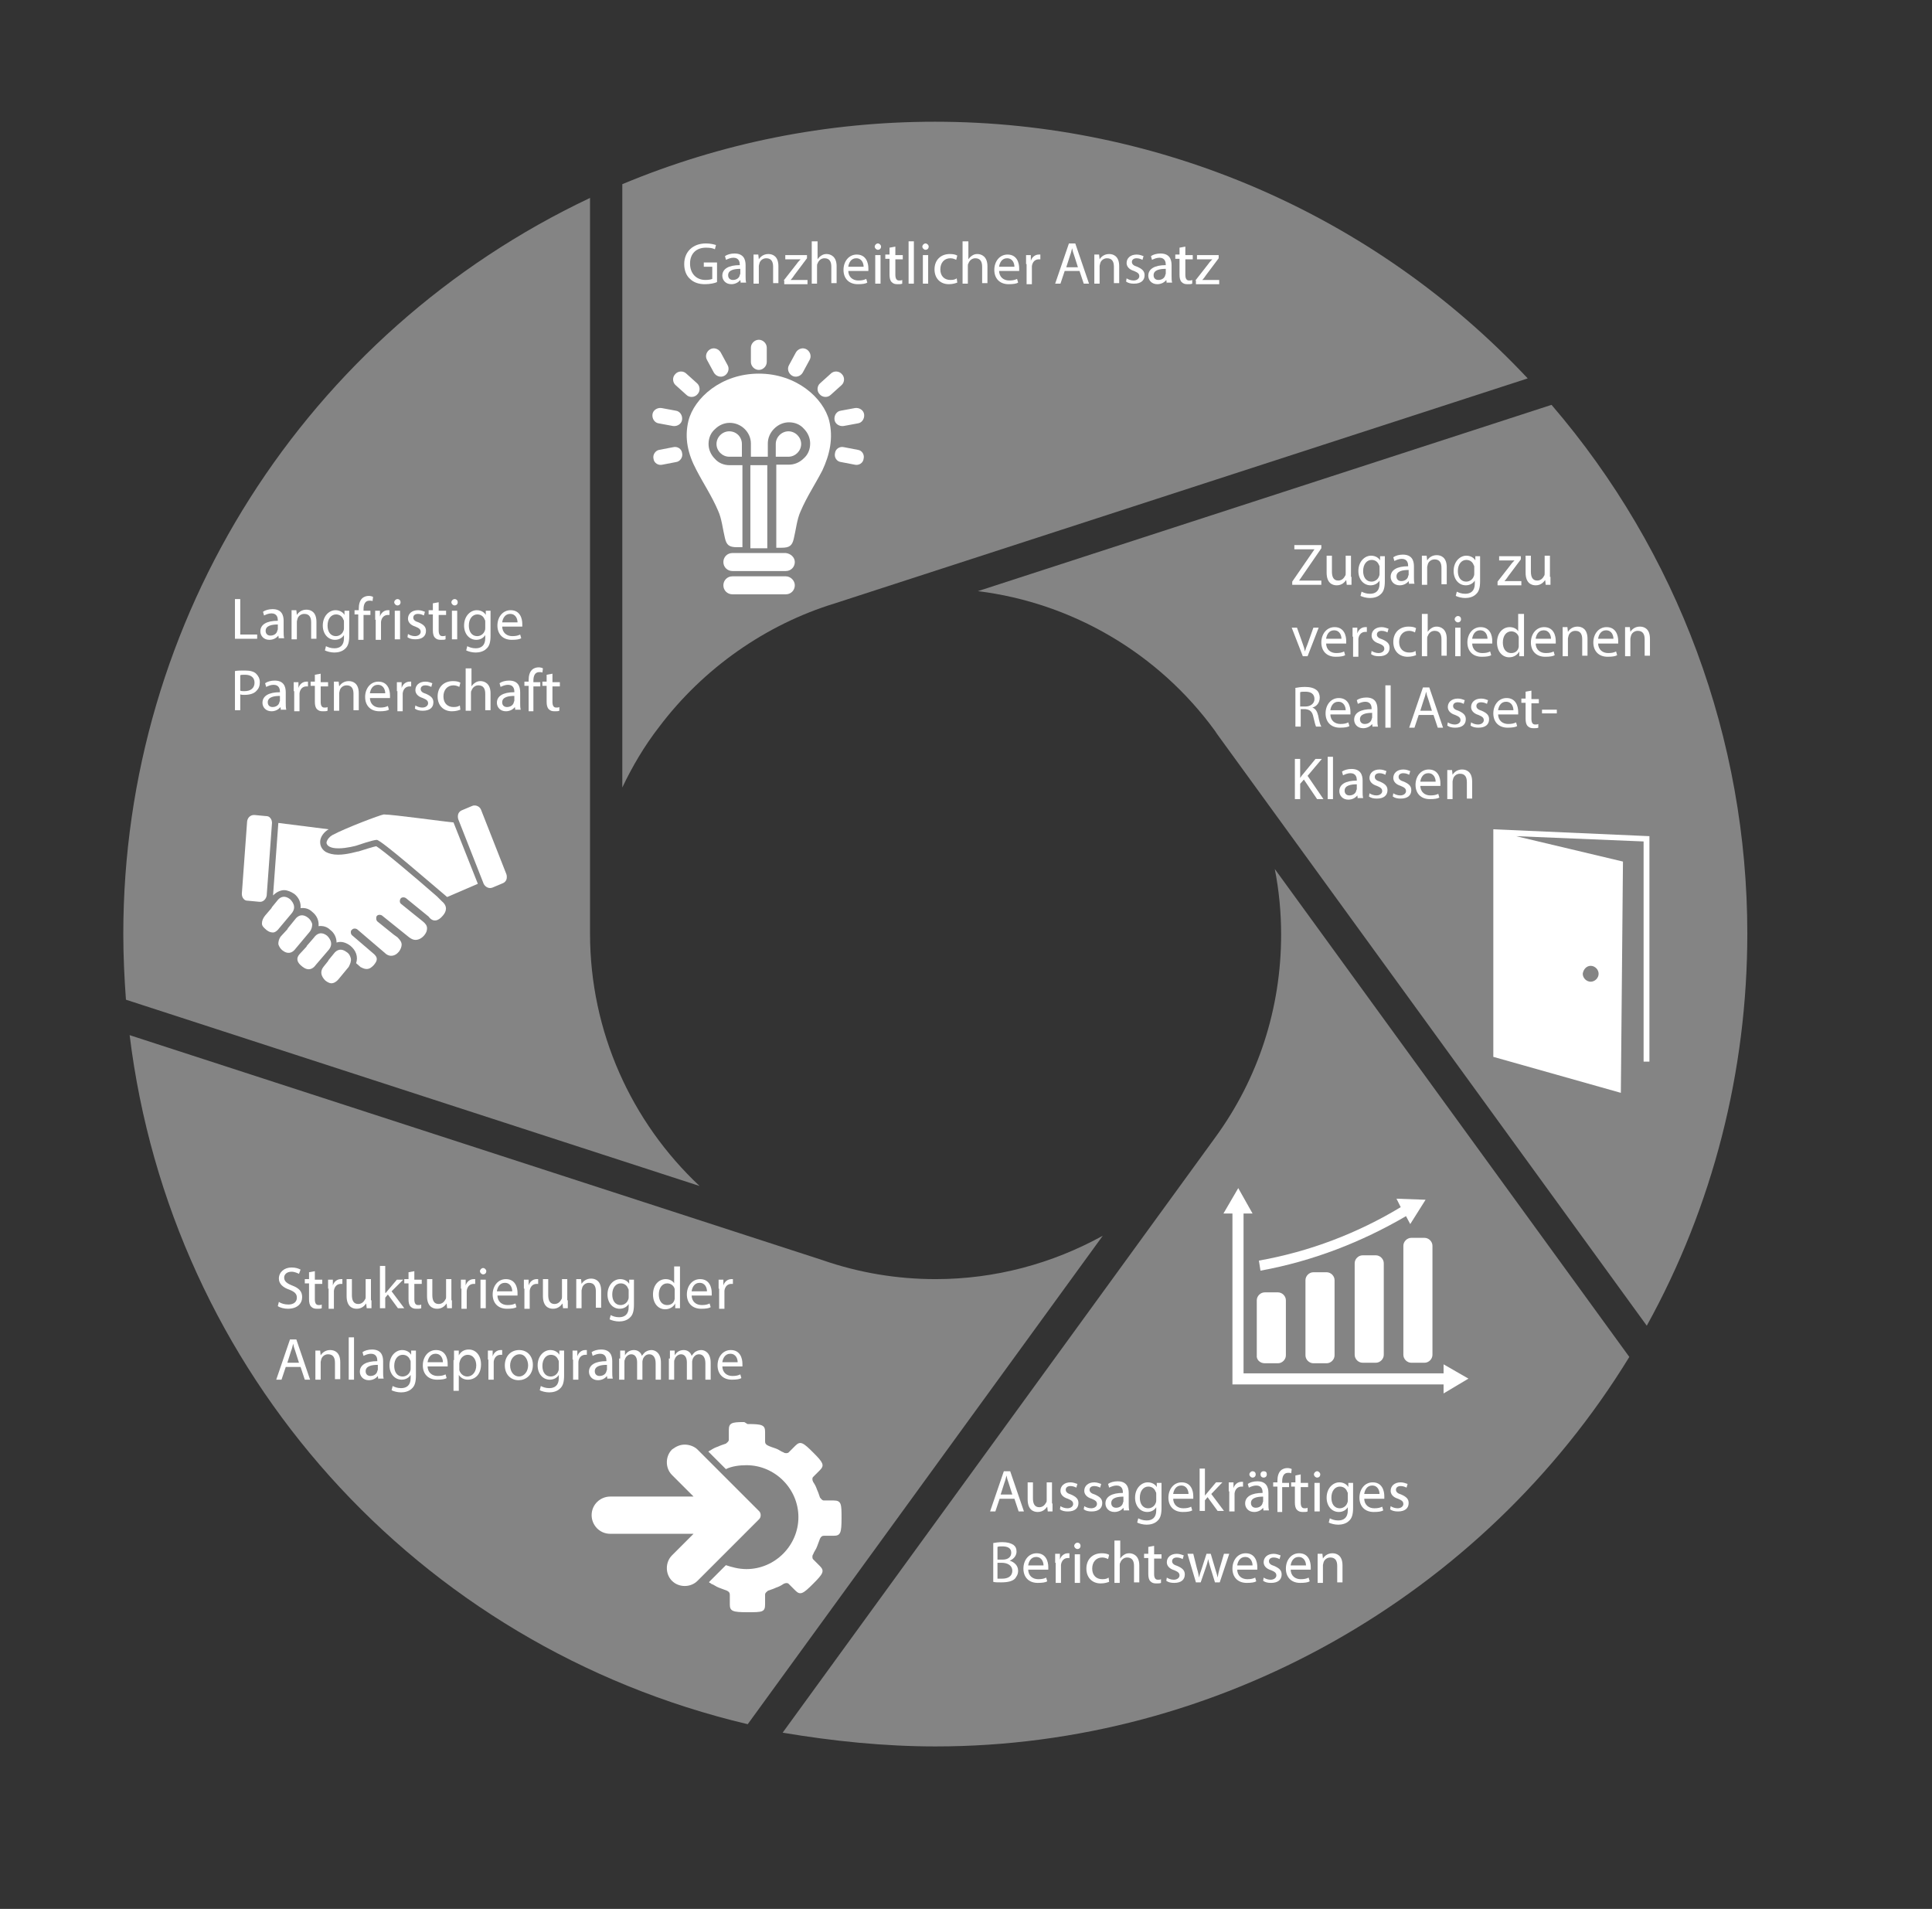 <?xml version="1.0" encoding="utf-8"?>
<!-- Generator: Adobe Illustrator 23.0.1, SVG Export Plug-In . SVG Version: 6.00 Build 0)  -->
<svg version="1.1" id="Ebene_1" xmlns="http://www.w3.org/2000/svg" xmlns:xlink="http://www.w3.org/1999/xlink" x="0px" y="0px"
	 viewBox="0 0 365.1 360.7" style="enable-background:new 0 0 365.1 360.7;" xml:space="preserve">
<rect x="0" y="0" width="365.1" height="360.7" fill="#333333" stroke="none"/>
<style type="text/css">
	.st0{fill:#848484;}
	.st1{fill:#FFFFFF;}
</style>
<g>
	<path class="st0" d="M157.8,114l130.9-42.5c-29-30.9-69.5-48.5-112-48.5c-20.5,0-40.4,4-59.1,11.8v114c1.9-4,4.2-7.9,7-11.5
		C132.9,126.3,144.7,118,157.8,114z"/>
	<path class="st0" d="M23.3,176.5c0,4.1,0.2,8.3,0.5,12.4l108.4,35.2c-12.9-12.1-20.7-29.2-20.7-47.7v-139
		C57.8,62.8,23.3,116.8,23.3,176.5z"/>
	<path class="st0" d="M293.2,76.5l-108.4,35.2c17.8,2.2,34.1,11.7,44.8,26.4l0.4,0.6l81.2,111.8c12.5-22.6,19-48.1,19-74.1
		C330.2,139.7,317.1,104.3,293.2,76.5z"/>
	<path class="st0" d="M141.3,325.8l67.1-92.3c-9.6,5.3-20.4,8.2-31.6,8.2c-7.3,0-14.5-1.2-21.4-3.6L24.5,195.6
		C32.3,259.2,78.7,311,141.3,325.8z"/>
	<path class="st0" d="M176.8,330c53.3,0,103.3-28.2,131.1-73.6l-67-92.2c0.8,4,1.2,8.2,1.2,12.4c0,13.9-4.3,27.2-12.5,38.4
		l-81.7,112.4C157.4,329,167.1,330,176.8,330z"/>
</g>
<g>
	<path class="st1" d="M150.2,110.6c0,0.9-0.7,1.7-1.7,1.7h-10.1c-0.9,0-1.7-0.7-1.7-1.7l0,0c0-0.9,0.7-1.7,1.7-1.7h10.1
		C149.4,108.9,150.2,109.7,150.2,110.6L150.2,110.6z"/>
	<path class="st1" d="M150.2,106.2c0,0.9-0.7,1.7-1.7,1.7h-10.1c-0.9,0-1.7-0.7-1.7-1.7l0,0c0-0.9,0.7-1.7,1.7-1.7h10.1
		C149.4,104.6,150.2,105.3,150.2,106.2L150.2,106.2z"/>
	<g>
		<path class="st1" d="M145,87.9h-2.1h-1.1v15.7c0.5,0,1,0,1.5,0c0,0,0,0,0,0c0,0,0.1,0,0.1,0c0,0,0.1,0,0.1,0c0,0,0,0,0,0
			c0.5,0,1,0,1.5,0V87.9z"/>
		<path class="st1" d="M137.8,81.5c-1.3,0-2.4,1.1-2.4,2.4s1.1,2.4,2.4,2.4h2.4v-2.4C140.2,82.6,139.2,81.5,137.8,81.5z"/>
		<path class="st1" d="M151.4,83.9c0-1.3-1.1-2.4-2.4-2.4c-1.3,0-2.4,1.1-2.4,2.4v2.4h2.4C150.3,86.3,151.4,85.2,151.4,83.9z"/>
		<path class="st1" d="M156.7,79.5c-1.1-4.3-6.2-8.9-13.3-8.9c-7.1,0-12.2,4.6-13.3,8.9c-0.8,3.3-0.1,6.3,1.5,9.3
			c1.4,2.7,2.9,4.9,4.1,7.7c0.7,1.5,0.9,3.6,1.3,5.2c0.3,1.3,0.8,1.7,2.3,1.7c0.3,0,0.6,0,1,0V87.9h-2.4c-1.1,0-2.1-0.4-2.8-1.2
			c-0.8-0.8-1.2-1.8-1.2-2.8c0-1.1,0.4-2.1,1.2-2.8c0.8-0.8,1.8-1.2,2.8-1.2c2.2,0,4,1.8,4,3.9l0,0v2.5h1.1h2.1v-2.5h0
			c0-1,0.4-2,1.2-2.8c0.8-0.8,1.8-1.2,2.8-1.2c1.1,0,2.1,0.4,2.8,1.2c0.8,0.8,1.2,1.8,1.2,2.8c0,1.1-0.4,2.1-1.2,2.8
			c-0.8,0.8-1.8,1.2-2.8,1.2h-2.4v15.7c0.3,0,0.6,0,1,0c1.5,0,2-0.4,2.3-1.7c0.4-1.6,0.6-3.7,1.3-5.2c1.2-2.8,2.7-5,4.1-7.7
			C156.8,85.9,157.5,82.8,156.7,79.5z"/>
	</g>
	<path class="st1" d="M144.9,65.7c0-0.8-0.7-1.5-1.5-1.5l0,0c-0.8,0-1.5,0.7-1.5,1.5v2.7c0,0.8,0.7,1.5,1.5,1.5l0,0
		c0.8,0,1.5-0.7,1.5-1.5V65.7z"/>
	<path class="st1" d="M153,68c0.4-0.7,0.1-1.6-0.6-2l0,0c-0.7-0.4-1.6-0.1-2,0.6l-1.3,2.4c-0.4,0.7-0.1,1.6,0.6,2l0,0
		c0.7,0.4,1.6,0.1,2-0.6L153,68z"/>
	<path class="st1" d="M159,72.8c0.6-0.5,0.7-1.5,0.1-2.1l0,0c-0.5-0.6-1.5-0.7-2.1-0.1l-2,1.8c-0.6,0.5-0.7,1.5-0.1,2.1l0,0
		c0.5,0.6,1.5,0.7,2.1,0.1L159,72.8z"/>
	<path class="st1" d="M162.1,80c0.8-0.1,1.3-0.9,1.2-1.7l0,0c-0.1-0.8-0.9-1.3-1.7-1.2l-2.7,0.5c-0.8,0.1-1.3,0.9-1.2,1.7l0,0
		c0.1,0.8,0.9,1.3,1.7,1.2L162.1,80z"/>
	<path class="st1" d="M161.5,87.8c0.8,0.2,1.6-0.3,1.7-1.1l0,0c0.2-0.8-0.3-1.6-1.1-1.7l-2.6-0.5c-0.8-0.2-1.6,0.3-1.7,1.1l0,0
		c-0.2,0.8,0.3,1.6,1.1,1.7L161.5,87.8z"/>
	<path class="st1" d="M133.6,68c-0.4-0.7-0.1-1.6,0.6-2l0,0c0.7-0.4,1.6-0.1,2,0.6l1.3,2.4c0.4,0.7,0.1,1.6-0.6,2l0,0
		c-0.7,0.4-1.6,0.1-2-0.6L133.6,68z"/>
	<path class="st1" d="M127.7,72.8c-0.6-0.5-0.7-1.5-0.1-2.1l0,0c0.5-0.6,1.5-0.7,2.1-0.1l2,1.8c0.6,0.5,0.7,1.5,0.1,2.1l0,0
		c-0.5,0.6-1.5,0.7-2.1,0.1L127.7,72.8z"/>
	<path class="st1" d="M124.5,80c-0.8-0.1-1.3-0.9-1.2-1.7l0,0c0.1-0.8,0.9-1.3,1.7-1.2l2.7,0.5c0.8,0.1,1.3,0.9,1.2,1.7l0,0
		c-0.1,0.8-0.9,1.3-1.7,1.2L124.5,80z"/>
	<path class="st1" d="M125.2,87.8c-0.8,0.2-1.6-0.3-1.7-1.1l0,0c-0.2-0.8,0.4-1.6,1.1-1.7l2.6-0.5c0.8-0.2,1.6,0.3,1.7,1.1l0,0
		c0.2,0.8-0.4,1.6-1.1,1.7L125.2,87.8z"/>
</g>
<g>
	<path class="st1" d="M239,257.6h2.5c0.8,0,1.5-0.7,1.5-1.5v-10.4c0-0.8-0.7-1.5-1.5-1.5H239c-0.8,0-1.5,0.7-1.5,1.5v10.4
		C237.4,256.9,238.1,257.6,239,257.6z"/>
	<path class="st1" d="M248.2,240.4c-0.8,0-1.5,0.7-1.5,1.5v14.2c0,0.8,0.7,1.5,1.5,1.5h2.5c0.8,0,1.5-0.7,1.5-1.5v-14.2
		c0-0.8-0.7-1.5-1.5-1.5H248.2z"/>
	<path class="st1" d="M257.5,237.2c-0.8,0-1.5,0.7-1.5,1.5v17.3c0,0.8,0.7,1.5,1.5,1.5h2.5c0.8,0,1.5-0.7,1.5-1.5v-17.3
		c0-0.8-0.7-1.5-1.5-1.5H257.5z"/>
	<path class="st1" d="M266.7,233.9c-0.8,0-1.5,0.7-1.5,1.5v20.6c0,0.8,0.7,1.5,1.5,1.5h2.5c0.8,0,1.5-0.7,1.5-1.5v-20.6
		c0-0.8-0.7-1.5-1.5-1.5H266.7z"/>
	<path class="st1" d="M238.2,240.1c9.9-1.8,19.1-5.4,27.5-10.3l0.8,1.5l2.9-4.6l-5.5-0.2l0.8,1.6c-8.1,4.9-17.2,8.4-26.8,10.1
		L238.2,240.1z"/>
	<polygon class="st1" points="277.5,260.5 272.8,257.8 272.8,259.5 235,259.5 235,229.3 236.7,229.3 234,224.5 231.2,229.3 
		232.9,229.3 232.9,259.5 232.9,260.5 232.9,261.6 272.8,261.6 272.8,263.3 	"/>
</g>
<g>
	<path class="st1" d="M72.6,153.9c-0.1,0-0.1,0-0.1,0c-0.7,0.1-7.3,2.6-9.7,3.9c-0.4,0.2-1,0.8-1.1,1.4c0,0.3,0.2,0.6,0.6,0.8
		c0.4,0.2,0.9,0.3,1.7,0.3c1.5,0,3.3-0.5,3.3-0.5c0.3-0.1,3.2-1.1,3.9-1.1c0.8,0,10.2,8.2,13.3,10.8l5.8-2.5l-4.6-11.6
		C84.3,155.3,74.2,153.9,72.6,153.9z"/>
	<path class="st1" d="M89.7,152.2c-0.2,0-0.3,0-0.5,0.1l-1.9,0.8c-0.3,0.1-0.6,0.4-0.7,0.7c-0.1,0.3-0.1,0.7,0,1l4.8,12.2
		c0.3,0.6,1,1,1.7,0.7l1.9-0.8c0.3-0.1,0.6-0.4,0.7-0.7c0.1-0.3,0.1-0.7,0-1L90.9,153C90.7,152.5,90.2,152.2,89.7,152.2z"/>
	<path class="st1" d="M45.7,168.9c0,0.3,0.1,0.7,0.3,0.9c0.2,0.3,0.5,0.4,0.9,0.4l2.1,0.2c0.7,0.1,1.3-0.5,1.4-1.2l1-13.7
		c0-0.3-0.1-0.7-0.3-0.9c-0.2-0.3-0.5-0.4-0.9-0.4l-2.1-0.2c0,0-0.1,0-0.1,0c-0.7,0-1.2,0.5-1.3,1.2L45.7,168.9z"/>
	<path class="st1" d="M66.3,181.1c-0.1-0.4-0.3-0.9-0.8-1.2c-0.9-0.7-1.8-0.6-2.5,0.4l-0.9,1.1l-0.1,0.2l-0.8,1
		c-1.1,1.3,0,2.4,0.3,2.7c0.4,0.3,0.8,0.5,1.1,0.5c0.5,0,1-0.3,1.4-0.8l1.4-1.7l0,0l0.5-0.6C66.2,182.1,66.4,181.6,66.3,181.1z"/>
	<path class="st1" d="M56.6,180.3c-0.7,0.8-0.5,1.6,0.6,2.4c0.9,0.7,1.8,0.6,2.5-0.4l2.4-2.8c1.1-1.3,0-2.4-0.3-2.7
		c-0.9-0.7-1.8-0.6-2.5,0.4l-1.3,1.5l0,0l-0.1,0.2L56.6,180.3z"/>
	<path class="st1" d="M53.1,176.9c-0.4,0.5-0.5,1-0.5,1.5c0.1,0.4,0.4,0.9,0.8,1.2c0.9,0.7,1.8,0.6,2.5-0.4l2.6-3.1
		c0.4-0.5,0.5-1,0.5-1.5c-0.1-0.4-0.4-0.9-0.8-1.2c-0.9-0.7-1.8-0.6-2.5,0.4l-1.3,1.6l0,0l-0.1,0.2L53.1,176.9z"/>
	<path class="st1" d="M52.5,175.7l2.6-3.1c1.1-1.3,0-2.4-0.3-2.7c-0.9-0.7-1.8-0.6-2.5,0.4l-0.9,1.1l0,0l-0.1,0.2l-1.2,1.4
		c-0.4,0.5-0.6,1-0.6,1.5c0,0.5,0.4,0.8,0.6,1c0.4,0.4,0.9,0.7,1.5,0.7C51.9,176.2,52.2,176,52.5,175.7z"/>
	<path class="st1" d="M83.7,173c0.6-0.7,1-1.7-0.2-2.7l-0.9-0.9c-4.7-4.1-10.3-8.8-11.5-9.5c-0.6,0.1-2.1,0.6-3.4,1l-0.1,0
		c-0.1,0-2,0.6-3.7,0.6c-1,0-1.7-0.2-2.3-0.5c-1-0.6-1.1-1.5-1.1-1.9c0-1.1,0.9-2,1.6-2.4l-9.5-1.2l-1,13.7c0.8-0.8,1.6-1,2.1-1
		c0.6,0,1.3,0.3,1.9,0.7c0.9,0.7,1.3,1.7,1.2,2.7c0.8-0.1,1.6,0.1,2.2,0.7c0.9,0.7,1.3,1.7,1.2,2.7c0.8-0.1,1.6,0.1,2.2,0.7
		c0.8,0.6,1.2,1.5,1.2,2.4c0.9-0.3,1.8,0,2.6,0.6c1.1,0.9,1.5,2.1,1.1,3.3l0.8,0.7c0.1,0.1,0.1,0.1,0.2,0.1l0,0
		c0.3,0.2,0.7,0.3,1,0.3c0.6,0,1-0.4,1.3-0.7c0.6-0.7,0.9-1.3,0.2-2l-0.1-0.1l-4.2-3.6c-0.1-0.1-0.2-0.3-0.2-0.5
		c0-0.2,0-0.4,0.2-0.5c0.2-0.3,0.7-0.3,1-0.1l5.5,4.7c0.3,0.2,0.6,0.3,0.9,0.3c0.6,0,1.1-0.3,1.5-0.8c0.3-0.4,0.5-0.9,0.5-1.3
		c0-0.5-0.3-0.9-0.8-1.4l-0.7-0.5l0,0l-3.1-2.5c-0.1-0.1-0.2-0.3-0.2-0.5c0-0.2,0-0.4,0.1-0.5c0.2-0.3,0.7-0.3,1-0.1l5.1,4.1
		c0.4,0.3,0.8,0.5,1.2,0.5c0.6,0,1.2-0.3,1.7-0.9c0.4-0.5,0.5-0.9,0.5-1.3c0-0.5-0.3-0.9-0.8-1.3l-1.5-1.2l0,0l-2.6-2.1
		c-0.3-0.2-0.3-0.7-0.1-1c0.2-0.3,0.7-0.3,1-0.1l4.3,3.5C81.8,174.3,82.8,174.1,83.7,173z"/>
</g>
<g>
	<path class="st1" d="M135.5,53.3c-0.4,0.2-1.3,0.4-2.3,0.4c-1.1,0-2.1-0.3-2.8-1c-0.7-0.6-1.1-1.6-1.1-2.8c0-2.3,1.6-3.9,4.1-3.9
		c0.9,0,1.6,0.2,1.9,0.3l-0.2,0.8c-0.4-0.2-0.9-0.3-1.7-0.3c-1.8,0-3,1.1-3,3c0,1.9,1.2,3.1,2.9,3.1c0.6,0,1.1-0.1,1.3-0.2v-2.3H133
		v-0.8h2.5V53.3z"/>
	<path class="st1" d="M140,53.6l-0.1-0.7h0c-0.3,0.4-0.9,0.8-1.7,0.8c-1.1,0-1.7-0.8-1.7-1.6c0-1.3,1.2-2,3.3-2V50
		c0-0.4-0.1-1.3-1.2-1.3c-0.5,0-1,0.2-1.4,0.4l-0.2-0.7c0.4-0.3,1.1-0.5,1.8-0.5c1.7,0,2.1,1.1,2.1,2.2v2c0,0.5,0,0.9,0.1,1.3H140z
		 M139.9,50.8c-1.1,0-2.3,0.2-2.3,1.2c0,0.6,0.4,0.9,0.9,0.9c0.7,0,1.2-0.4,1.3-0.9c0-0.1,0.1-0.2,0.1-0.3V50.8z"/>
	<path class="st1" d="M142.4,49.6c0-0.6,0-1,0-1.5h0.9l0.1,0.9h0c0.3-0.5,0.9-1,1.8-1c0.8,0,1.9,0.4,1.9,2.3v3.2h-1v-3.1
		c0-0.9-0.3-1.6-1.3-1.6c-0.7,0-1.2,0.5-1.3,1c0,0.1-0.1,0.3-0.1,0.5v3.3h-1V49.6z"/>
	<path class="st1" d="M148.1,53l2.5-3.2c0.2-0.3,0.5-0.6,0.7-0.8v0h-2.9v-0.8h4.1l0,0.6l-2.4,3.2c-0.2,0.3-0.4,0.6-0.7,0.9v0h3.2
		v0.8h-4.4V53z"/>
	<path class="st1" d="M153.5,45.6h1V49h0c0.2-0.3,0.4-0.5,0.7-0.7c0.3-0.2,0.6-0.3,1-0.3c0.7,0,1.9,0.4,1.9,2.3v3.2h-1v-3.1
		c0-0.9-0.3-1.6-1.3-1.6c-0.6,0-1.1,0.4-1.3,1c-0.1,0.1-0.1,0.3-0.1,0.5v3.3h-1V45.6z"/>
	<path class="st1" d="M160.3,51.1c0,1.3,0.9,1.9,1.9,1.9c0.7,0,1.1-0.1,1.5-0.3l0.2,0.7c-0.3,0.2-0.9,0.3-1.8,0.3
		c-1.7,0-2.7-1.1-2.7-2.7s1-2.9,2.5-2.9c1.8,0,2.2,1.6,2.2,2.6c0,0.2,0,0.4,0,0.5H160.3z M163.2,50.4c0-0.6-0.3-1.6-1.4-1.6
		c-1,0-1.4,0.9-1.5,1.6H163.2z"/>
	<path class="st1" d="M166.5,46.6c0,0.3-0.2,0.6-0.6,0.6c-0.3,0-0.6-0.3-0.6-0.6c0-0.3,0.3-0.6,0.6-0.6
		C166.2,46,166.5,46.3,166.5,46.6z M165.4,53.6v-5.4h1v5.4H165.4z"/>
	<path class="st1" d="M169.2,46.6v1.6h1.4v0.8h-1.4v2.9c0,0.7,0.2,1.1,0.7,1.1c0.3,0,0.4,0,0.6-0.1l0,0.7c-0.2,0.1-0.5,0.1-0.9,0.1
		c-0.5,0-0.8-0.1-1.1-0.4c-0.3-0.3-0.4-0.8-0.4-1.4v-3h-0.8v-0.8h0.8v-1.3L169.2,46.6z"/>
	<path class="st1" d="M171.7,45.6h1v8h-1V45.6z"/>
	<path class="st1" d="M175.5,46.6c0,0.3-0.2,0.6-0.6,0.6c-0.3,0-0.6-0.3-0.6-0.6c0-0.3,0.3-0.6,0.6-0.6
		C175.2,46,175.5,46.3,175.5,46.6z M174.4,53.6v-5.4h1v5.4H174.4z"/>
	<path class="st1" d="M180.9,53.4c-0.3,0.1-0.8,0.3-1.6,0.3c-1.6,0-2.7-1.1-2.7-2.8c0-1.7,1.1-2.9,2.9-2.9c0.6,0,1.1,0.1,1.4,0.3
		l-0.2,0.8c-0.2-0.1-0.6-0.3-1.1-0.3c-1.2,0-1.9,0.9-1.9,2.1c0,1.3,0.8,2,1.9,2c0.6,0,0.9-0.1,1.2-0.3L180.9,53.4z"/>
	<path class="st1" d="M182,45.6h1V49h0c0.2-0.3,0.4-0.5,0.7-0.7c0.3-0.2,0.6-0.3,1-0.3c0.7,0,1.9,0.4,1.9,2.3v3.2h-1v-3.1
		c0-0.9-0.3-1.6-1.3-1.6c-0.6,0-1.1,0.4-1.3,1c-0.1,0.1-0.1,0.3-0.1,0.5v3.3h-1V45.6z"/>
	<path class="st1" d="M188.8,51.1c0,1.3,0.9,1.9,1.9,1.9c0.7,0,1.1-0.1,1.5-0.3l0.2,0.7c-0.3,0.2-0.9,0.3-1.8,0.3
		c-1.7,0-2.7-1.1-2.7-2.7s1-2.9,2.5-2.9c1.8,0,2.2,1.6,2.2,2.6c0,0.2,0,0.4,0,0.5H188.8z M191.7,50.4c0-0.6-0.3-1.6-1.4-1.6
		c-1,0-1.4,0.9-1.5,1.6H191.7z"/>
	<path class="st1" d="M193.9,49.9c0-0.6,0-1.2,0-1.7h0.9l0,1.1h0c0.2-0.7,0.8-1.2,1.5-1.2c0.1,0,0.2,0,0.3,0V49c-0.1,0-0.2,0-0.3,0
		c-0.7,0-1.2,0.5-1.3,1.3c0,0.1,0,0.3,0,0.5v2.9h-1V49.9z"/>
	<path class="st1" d="M201.2,51.2l-0.8,2.4h-1L202,46h1.2l2.6,7.6h-1l-0.8-2.4H201.2z M203.7,50.5l-0.7-2.2
		c-0.2-0.5-0.3-0.9-0.4-1.4h0c-0.1,0.4-0.2,0.9-0.4,1.4l-0.7,2.2H203.7z"/>
	<path class="st1" d="M206.8,49.6c0-0.6,0-1,0-1.5h0.9l0.1,0.9h0c0.3-0.5,0.9-1,1.8-1c0.8,0,1.9,0.4,1.9,2.3v3.2h-1v-3.1
		c0-0.9-0.3-1.6-1.3-1.6c-0.7,0-1.2,0.5-1.3,1c0,0.1-0.1,0.3-0.1,0.5v3.3h-1V49.6z"/>
	<path class="st1" d="M212.9,52.6c0.3,0.2,0.8,0.4,1.3,0.4c0.7,0,1.1-0.4,1.1-0.8c0-0.5-0.3-0.7-1-1c-1-0.3-1.4-0.9-1.4-1.5
		c0-0.9,0.7-1.6,1.9-1.6c0.6,0,1,0.2,1.3,0.3l-0.2,0.7c-0.2-0.1-0.6-0.3-1.1-0.3c-0.6,0-0.9,0.3-0.9,0.7c0,0.4,0.3,0.7,1,0.9
		c0.9,0.4,1.4,0.8,1.4,1.6c0,1-0.7,1.6-2,1.6c-0.6,0-1.1-0.1-1.5-0.4L212.9,52.6z"/>
	<path class="st1" d="M220.5,53.6l-0.1-0.7h0c-0.3,0.4-0.9,0.8-1.7,0.8c-1.1,0-1.7-0.8-1.7-1.6c0-1.3,1.2-2,3.3-2V50
		c0-0.4-0.1-1.3-1.2-1.3c-0.5,0-1,0.2-1.4,0.4l-0.2-0.7c0.4-0.3,1.1-0.5,1.8-0.5c1.7,0,2.1,1.1,2.1,2.2v2c0,0.5,0,0.9,0.1,1.3H220.5
		z M220.3,50.8c-1.1,0-2.3,0.2-2.3,1.2c0,0.6,0.4,0.9,0.9,0.9c0.7,0,1.2-0.4,1.3-0.9c0-0.1,0.1-0.2,0.1-0.3V50.8z"/>
	<path class="st1" d="M224,46.6v1.6h1.4v0.8H224v2.9c0,0.7,0.2,1.1,0.7,1.1c0.3,0,0.4,0,0.6-0.1l0,0.7c-0.2,0.1-0.5,0.1-0.9,0.1
		c-0.5,0-0.8-0.1-1.1-0.4c-0.3-0.3-0.4-0.8-0.4-1.4v-3h-0.8v-0.8h0.8v-1.3L224,46.6z"/>
	<path class="st1" d="M225.9,53l2.5-3.2c0.2-0.3,0.5-0.6,0.7-0.8v0h-2.9v-0.8h4.1l0,0.6l-2.4,3.2c-0.2,0.3-0.4,0.6-0.7,0.9v0h3.2
		v0.8h-4.4V53z"/>
</g>
<g>
	<path class="st1" d="M244.2,109.9l4.2-6.1v0h-3.8v-0.8h5.1v0.6l-4.2,6.1v0h4.2v0.8h-5.5V109.9z"/>
	<path class="st1" d="M255.4,109c0,0.6,0,1.1,0,1.5h-0.9l-0.1-0.9h0c-0.3,0.4-0.8,1-1.8,1c-0.9,0-1.9-0.5-1.9-2.4v-3.2h1v3
		c0,1,0.3,1.7,1.2,1.7c0.7,0,1.1-0.5,1.3-0.9c0.1-0.1,0.1-0.3,0.1-0.5v-3.3h1V109z"/>
	<path class="st1" d="M261.7,105.1c0,0.4,0,0.8,0,1.5v3.2c0,1.2-0.2,2-0.8,2.5c-0.5,0.5-1.3,0.7-2,0.7c-0.7,0-1.4-0.2-1.8-0.4
		l0.2-0.8c0.4,0.2,0.9,0.4,1.6,0.4c1,0,1.8-0.5,1.8-1.9v-0.6h0c-0.3,0.5-0.9,0.9-1.7,0.9c-1.3,0-2.3-1.1-2.3-2.7
		c0-1.8,1.2-2.9,2.4-2.9c0.9,0,1.5,0.5,1.7,0.9h0l0-0.8H261.7z M260.7,107.2c0-0.2,0-0.3-0.1-0.4c-0.2-0.6-0.7-1-1.4-1
		c-0.9,0-1.6,0.8-1.6,2.1c0,1.1,0.5,2,1.6,2c0.6,0,1.2-0.4,1.4-1c0.1-0.2,0.1-0.4,0.1-0.5V107.2z"/>
	<path class="st1" d="M266.3,110.5l-0.1-0.7h0c-0.3,0.4-0.9,0.8-1.7,0.8c-1.1,0-1.7-0.8-1.7-1.6c0-1.3,1.2-2,3.3-2v-0.1
		c0-0.4-0.1-1.3-1.2-1.3c-0.5,0-1,0.2-1.4,0.4l-0.2-0.7c0.4-0.3,1.1-0.5,1.8-0.5c1.7,0,2.1,1.1,2.1,2.2v2c0,0.5,0,0.9,0.1,1.3H266.3
		z M266.2,107.7c-1.1,0-2.3,0.2-2.3,1.2c0,0.6,0.4,0.9,0.9,0.9c0.7,0,1.2-0.4,1.3-0.9c0-0.1,0.1-0.2,0.1-0.3V107.7z"/>
	<path class="st1" d="M268.7,106.5c0-0.6,0-1,0-1.5h0.9l0.1,0.9h0c0.3-0.5,0.9-1,1.8-1c0.8,0,1.9,0.4,1.9,2.3v3.2h-1v-3.1
		c0-0.9-0.3-1.6-1.3-1.6c-0.7,0-1.2,0.5-1.3,1c0,0.1-0.1,0.3-0.1,0.5v3.3h-1V106.5z"/>
	<path class="st1" d="M279.7,105.1c0,0.4,0,0.8,0,1.5v3.2c0,1.2-0.2,2-0.8,2.5c-0.5,0.5-1.3,0.7-2,0.7c-0.7,0-1.4-0.2-1.8-0.4
		l0.2-0.8c0.4,0.2,0.9,0.4,1.6,0.4c1,0,1.8-0.5,1.8-1.9v-0.6h0c-0.3,0.5-0.9,0.9-1.7,0.9c-1.3,0-2.3-1.1-2.3-2.7
		c0-1.8,1.2-2.9,2.4-2.9c0.9,0,1.5,0.5,1.7,0.9h0l0-0.8H279.7z M278.6,107.2c0-0.2,0-0.3-0.1-0.4c-0.2-0.6-0.7-1-1.4-1
		c-0.9,0-1.6,0.8-1.6,2.1c0,1.1,0.5,2,1.6,2c0.6,0,1.2-0.4,1.4-1c0.1-0.2,0.1-0.4,0.1-0.5V107.2z"/>
	<path class="st1" d="M283,109.9l2.5-3.2c0.2-0.3,0.5-0.6,0.7-0.8v0h-2.9v-0.8h4.1l0,0.6l-2.4,3.2c-0.2,0.3-0.4,0.6-0.7,0.9v0h3.2
		v0.8H283V109.9z"/>
	<path class="st1" d="M293,109c0,0.6,0,1.1,0,1.5h-0.9l-0.1-0.9h0c-0.3,0.4-0.8,1-1.8,1c-0.9,0-1.9-0.5-1.9-2.4v-3.2h1v3
		c0,1,0.3,1.7,1.2,1.7c0.7,0,1.1-0.5,1.3-0.9c0.1-0.1,0.1-0.3,0.1-0.5v-3.3h1V109z"/>
	<path class="st1" d="M245.1,118.6l1.1,3.1c0.2,0.5,0.3,0.9,0.4,1.4h0c0.1-0.4,0.3-0.9,0.5-1.4l1.1-3.1h1l-2.1,5.4h-0.9l-2.1-5.4
		H245.1z"/>
	<path class="st1" d="M250.6,121.5c0,1.3,0.9,1.9,1.9,1.9c0.7,0,1.1-0.1,1.5-0.3l0.2,0.7c-0.3,0.2-0.9,0.3-1.8,0.3
		c-1.7,0-2.7-1.1-2.7-2.7s1-2.9,2.5-2.9c1.8,0,2.2,1.6,2.2,2.6c0,0.2,0,0.4,0,0.5H250.6z M253.5,120.7c0-0.6-0.3-1.6-1.4-1.6
		c-1,0-1.4,0.9-1.5,1.6H253.5z"/>
	<path class="st1" d="M255.6,120.3c0-0.6,0-1.2,0-1.7h0.9l0,1.1h0c0.2-0.7,0.8-1.2,1.5-1.2c0.1,0,0.2,0,0.3,0v0.9
		c-0.1,0-0.2,0-0.3,0c-0.7,0-1.2,0.5-1.3,1.3c0,0.1,0,0.3,0,0.5v2.9h-1V120.3z"/>
	<path class="st1" d="M259.2,123c0.3,0.2,0.8,0.4,1.3,0.4c0.7,0,1.1-0.4,1.1-0.8c0-0.5-0.3-0.7-1-1c-1-0.3-1.4-0.9-1.4-1.5
		c0-0.9,0.7-1.6,1.9-1.6c0.5,0,1,0.2,1.3,0.3l-0.2,0.7c-0.2-0.1-0.6-0.3-1.1-0.3c-0.6,0-0.9,0.3-0.9,0.7c0,0.4,0.3,0.7,1,0.9
		c0.9,0.4,1.4,0.8,1.4,1.6c0,1-0.7,1.6-2,1.6c-0.6,0-1.1-0.1-1.5-0.4L259.2,123z"/>
	<path class="st1" d="M267.6,123.8c-0.3,0.1-0.8,0.3-1.6,0.3c-1.6,0-2.7-1.1-2.7-2.8c0-1.7,1.1-2.9,2.9-2.9c0.6,0,1.1,0.1,1.4,0.3
		l-0.2,0.8c-0.2-0.1-0.6-0.3-1.1-0.3c-1.2,0-1.9,0.9-1.9,2.1c0,1.3,0.8,2,1.9,2c0.6,0,0.9-0.1,1.2-0.3L267.6,123.8z"/>
	<path class="st1" d="M268.8,116h1v3.4h0c0.2-0.3,0.4-0.5,0.7-0.7c0.3-0.2,0.6-0.3,1-0.3c0.7,0,1.9,0.4,1.9,2.3v3.2h-1v-3.1
		c0-0.9-0.3-1.6-1.3-1.6c-0.6,0-1.1,0.4-1.3,1c-0.1,0.1-0.1,0.3-0.1,0.5v3.3h-1V116z"/>
	<path class="st1" d="M276.1,117c0,0.3-0.2,0.6-0.6,0.6c-0.3,0-0.6-0.3-0.6-0.6c0-0.3,0.3-0.6,0.6-0.6
		C275.9,116.4,276.1,116.7,276.1,117z M275,124v-5.4h1v5.4H275z"/>
	<path class="st1" d="M278.2,121.5c0,1.3,0.9,1.9,1.9,1.9c0.7,0,1.1-0.1,1.5-0.3l0.2,0.7c-0.3,0.2-0.9,0.3-1.8,0.3
		c-1.7,0-2.7-1.1-2.7-2.7s1-2.9,2.5-2.9c1.8,0,2.2,1.6,2.2,2.6c0,0.2,0,0.4,0,0.5H278.2z M281.1,120.7c0-0.6-0.3-1.6-1.4-1.6
		c-1,0-1.4,0.9-1.5,1.6H281.1z"/>
	<path class="st1" d="M288,116v6.6c0,0.5,0,1,0,1.4h-0.9l0-0.9h0c-0.3,0.6-1,1.1-1.9,1.1c-1.3,0-2.3-1.1-2.3-2.8
		c0-1.8,1.1-2.9,2.4-2.9c0.8,0,1.4,0.4,1.6,0.8h0V116H288z M287,120.8c0-0.1,0-0.3,0-0.4c-0.1-0.6-0.7-1.1-1.4-1.1
		c-1,0-1.6,0.9-1.6,2.1c0,1.1,0.5,2,1.6,2c0.7,0,1.3-0.4,1.4-1.2c0-0.1,0-0.3,0-0.4V120.8z"/>
	<path class="st1" d="M290.2,121.5c0,1.3,0.9,1.9,1.9,1.9c0.7,0,1.1-0.1,1.5-0.3l0.2,0.7c-0.3,0.2-0.9,0.3-1.8,0.3
		c-1.7,0-2.7-1.1-2.7-2.7s1-2.9,2.5-2.9c1.8,0,2.2,1.6,2.2,2.6c0,0.2,0,0.4,0,0.5H290.2z M293.1,120.7c0-0.6-0.3-1.6-1.4-1.6
		c-1,0-1.4,0.9-1.5,1.6H293.1z"/>
	<path class="st1" d="M295.3,120c0-0.6,0-1,0-1.5h0.9l0.1,0.9h0c0.3-0.5,0.9-1,1.8-1c0.8,0,1.9,0.4,1.9,2.3v3.2h-1v-3.1
		c0-0.9-0.3-1.6-1.3-1.6c-0.7,0-1.2,0.5-1.3,1c0,0.1-0.1,0.3-0.1,0.5v3.3h-1V120z"/>
	<path class="st1" d="M302,121.5c0,1.3,0.9,1.9,1.9,1.9c0.7,0,1.1-0.1,1.5-0.3l0.2,0.7c-0.3,0.2-0.9,0.3-1.8,0.3
		c-1.7,0-2.7-1.1-2.7-2.7s1-2.9,2.5-2.9c1.8,0,2.2,1.6,2.2,2.6c0,0.2,0,0.4,0,0.5H302z M304.9,120.7c0-0.6-0.3-1.6-1.4-1.6
		c-1,0-1.4,0.9-1.5,1.6H304.9z"/>
	<path class="st1" d="M307.1,120c0-0.6,0-1,0-1.5h0.9l0.1,0.9h0c0.3-0.5,0.9-1,1.8-1c0.8,0,1.9,0.4,1.9,2.3v3.2h-1v-3.1
		c0-0.9-0.3-1.6-1.3-1.6c-0.7,0-1.2,0.5-1.3,1c0,0.1-0.1,0.3-0.1,0.5v3.3h-1V120z"/>
	<path class="st1" d="M244.7,130c0.5-0.1,1.2-0.2,1.9-0.2c1,0,1.7,0.2,2.2,0.6c0.4,0.3,0.6,0.9,0.6,1.4c0,1-0.6,1.7-1.4,1.9v0
		c0.6,0.2,0.9,0.7,1.1,1.5c0.2,1.1,0.4,1.8,0.6,2.1h-1c-0.1-0.2-0.3-0.9-0.5-1.8c-0.2-1-0.6-1.4-1.5-1.5h-0.9v3.3h-1V130z
		 M245.7,133.5h1c1,0,1.7-0.6,1.7-1.4c0-1-0.7-1.4-1.7-1.4c-0.5,0-0.8,0-1,0.1V133.5z"/>
	<path class="st1" d="M251.4,134.9c0,1.3,0.9,1.9,1.9,1.9c0.7,0,1.1-0.1,1.5-0.3l0.2,0.7c-0.3,0.2-0.9,0.3-1.8,0.3
		c-1.7,0-2.7-1.1-2.7-2.7s1-2.9,2.5-2.9c1.8,0,2.2,1.6,2.2,2.6c0,0.2,0,0.4,0,0.5H251.4z M254.3,134.2c0-0.6-0.3-1.6-1.4-1.6
		c-1,0-1.4,0.9-1.5,1.6H254.3z"/>
	<path class="st1" d="M259.4,137.5l-0.1-0.7h0c-0.3,0.4-0.9,0.8-1.7,0.8c-1.1,0-1.7-0.8-1.7-1.6c0-1.3,1.2-2,3.3-2v-0.1
		c0-0.4-0.1-1.3-1.2-1.3c-0.5,0-1,0.2-1.4,0.4l-0.2-0.7c0.4-0.3,1.1-0.5,1.8-0.5c1.7,0,2.1,1.1,2.1,2.2v2c0,0.5,0,0.9,0.1,1.3H259.4
		z M259.3,134.7c-1.1,0-2.3,0.2-2.3,1.2c0,0.6,0.4,0.9,0.9,0.9c0.7,0,1.2-0.4,1.3-0.9c0-0.1,0.1-0.2,0.1-0.3V134.7z"/>
	<path class="st1" d="M261.8,129.5h1v8h-1V129.5z"/>
	<path class="st1" d="M268.1,135.1l-0.8,2.4h-1l2.6-7.6h1.2l2.6,7.6h-1l-0.8-2.4H268.1z M270.6,134.3l-0.7-2.2
		c-0.2-0.5-0.3-0.9-0.4-1.4h0c-0.1,0.4-0.2,0.9-0.4,1.4l-0.7,2.2H270.6z"/>
	<path class="st1" d="M273.6,136.5c0.3,0.2,0.8,0.4,1.3,0.4c0.7,0,1.1-0.4,1.1-0.8c0-0.5-0.3-0.7-1-1c-1-0.3-1.4-0.9-1.4-1.5
		c0-0.9,0.7-1.6,1.9-1.6c0.6,0,1,0.2,1.3,0.3l-0.2,0.7c-0.2-0.1-0.6-0.3-1.1-0.3c-0.6,0-0.9,0.3-0.9,0.7c0,0.4,0.3,0.7,1,0.9
		c0.9,0.4,1.4,0.8,1.4,1.6c0,1-0.7,1.6-2,1.6c-0.6,0-1.1-0.1-1.5-0.4L273.6,136.5z"/>
	<path class="st1" d="M278,136.5c0.3,0.2,0.8,0.4,1.3,0.4c0.7,0,1.1-0.4,1.1-0.8c0-0.5-0.3-0.7-1-1c-1-0.3-1.4-0.9-1.4-1.5
		c0-0.9,0.7-1.6,1.9-1.6c0.6,0,1,0.2,1.3,0.3l-0.2,0.7c-0.2-0.1-0.6-0.3-1.1-0.3c-0.6,0-0.9,0.3-0.9,0.7c0,0.4,0.3,0.7,1,0.9
		c0.9,0.4,1.4,0.8,1.4,1.6c0,1-0.7,1.6-2,1.6c-0.6,0-1.1-0.1-1.5-0.4L278,136.5z"/>
	<path class="st1" d="M283.1,134.9c0,1.3,0.9,1.9,1.9,1.9c0.7,0,1.1-0.1,1.5-0.3l0.2,0.7c-0.3,0.2-0.9,0.3-1.8,0.3
		c-1.7,0-2.7-1.1-2.7-2.7s1-2.9,2.5-2.9c1.8,0,2.2,1.6,2.2,2.6c0,0.2,0,0.4,0,0.5H283.1z M286,134.2c0-0.6-0.3-1.6-1.4-1.6
		c-1,0-1.4,0.9-1.5,1.6H286z"/>
	<path class="st1" d="M289.4,130.5v1.6h1.4v0.8h-1.4v2.9c0,0.7,0.2,1.1,0.7,1.1c0.3,0,0.4,0,0.6-0.1l0,0.7c-0.2,0.1-0.5,0.1-0.9,0.1
		c-0.5,0-0.8-0.1-1.1-0.4c-0.3-0.3-0.4-0.8-0.4-1.4v-3h-0.8V132h0.8v-1.3L289.4,130.5z"/>
	<path class="st1" d="M294.2,134.1v0.7h-2.8v-0.7H294.2z"/>
	<path class="st1" d="M244.7,143.4h1v3.6h0c0.2-0.3,0.4-0.6,0.6-0.8l2.3-2.8h1.2l-2.7,3.2l3,4.4h-1.2l-2.5-3.7l-0.7,0.8v2.9h-1
		V143.4z"/>
	<path class="st1" d="M250.9,143h1v8h-1V143z"/>
	<path class="st1" d="M256.6,151l-0.1-0.7h0c-0.3,0.4-0.9,0.8-1.7,0.8c-1.1,0-1.7-0.8-1.7-1.6c0-1.3,1.2-2,3.3-2v-0.1
		c0-0.4-0.1-1.3-1.2-1.3c-0.5,0-1,0.2-1.4,0.4l-0.2-0.7c0.4-0.3,1.1-0.5,1.8-0.5c1.7,0,2.1,1.1,2.1,2.2v2c0,0.5,0,0.9,0.1,1.3H256.6
		z M256.4,148.2c-1.1,0-2.3,0.2-2.3,1.2c0,0.6,0.4,0.9,0.9,0.9c0.7,0,1.2-0.4,1.3-0.9c0-0.1,0.1-0.2,0.1-0.3V148.2z"/>
	<path class="st1" d="M258.8,149.9c0.3,0.2,0.8,0.4,1.3,0.4c0.7,0,1.1-0.4,1.1-0.8c0-0.5-0.3-0.7-1-1c-1-0.3-1.4-0.9-1.4-1.5
		c0-0.9,0.7-1.6,1.9-1.6c0.6,0,1,0.2,1.3,0.3l-0.2,0.7c-0.2-0.1-0.6-0.3-1.1-0.3c-0.6,0-0.9,0.3-0.9,0.7c0,0.4,0.3,0.7,1,0.9
		c0.9,0.4,1.4,0.8,1.4,1.6c0,1-0.7,1.6-2,1.6c-0.6,0-1.1-0.1-1.5-0.4L258.8,149.9z"/>
	<path class="st1" d="M263.3,149.9c0.3,0.2,0.8,0.4,1.3,0.4c0.7,0,1.1-0.4,1.1-0.8c0-0.5-0.3-0.7-1-1c-1-0.3-1.4-0.9-1.4-1.5
		c0-0.9,0.7-1.6,1.9-1.6c0.6,0,1,0.2,1.3,0.3l-0.2,0.7c-0.2-0.1-0.6-0.3-1.1-0.3c-0.6,0-0.9,0.3-0.9,0.7c0,0.4,0.3,0.7,1,0.9
		c0.9,0.4,1.4,0.8,1.4,1.6c0,1-0.7,1.6-2,1.6c-0.6,0-1.1-0.1-1.5-0.4L263.3,149.9z"/>
	<path class="st1" d="M268.4,148.4c0,1.3,0.9,1.9,1.9,1.9c0.7,0,1.1-0.1,1.5-0.3l0.2,0.7c-0.3,0.2-0.9,0.3-1.8,0.3
		c-1.7,0-2.7-1.1-2.7-2.7s1-2.9,2.5-2.9c1.8,0,2.2,1.6,2.2,2.6c0,0.2,0,0.4,0,0.5H268.4z M271.3,147.7c0-0.6-0.3-1.6-1.4-1.6
		c-1,0-1.4,0.9-1.5,1.6H271.3z"/>
	<path class="st1" d="M273.5,147c0-0.6,0-1,0-1.5h0.9l0.1,0.9h0c0.3-0.5,0.9-1,1.8-1c0.8,0,1.9,0.4,1.9,2.3v3.2h-1v-3.1
		c0-0.9-0.3-1.6-1.3-1.6c-0.7,0-1.2,0.5-1.3,1c0,0.1-0.1,0.3-0.1,0.5v3.3h-1V147z"/>
</g>
<g>
	<path class="st1" d="M52.7,246c0.4,0.3,1.1,0.5,1.8,0.5c1,0,1.6-0.5,1.6-1.3c0-0.7-0.4-1.1-1.4-1.5c-1.2-0.4-2-1.1-2-2.1
		c0-1.2,1-2.1,2.4-2.1c0.8,0,1.3,0.2,1.7,0.4l-0.3,0.8c-0.2-0.1-0.8-0.4-1.4-0.4c-1,0-1.4,0.6-1.4,1.1c0,0.7,0.5,1.1,1.5,1.5
		c1.3,0.5,1.9,1.1,1.9,2.2c0,1.2-0.9,2.2-2.7,2.2c-0.7,0-1.5-0.2-1.9-0.5L52.7,246z"/>
	<path class="st1" d="M59.5,240.2v1.6h1.4v0.8h-1.4v2.9c0,0.7,0.2,1.1,0.7,1.1c0.3,0,0.4,0,0.6-0.1l0,0.7c-0.2,0.1-0.5,0.1-0.9,0.1
		c-0.5,0-0.8-0.1-1.1-0.4c-0.3-0.3-0.4-0.8-0.4-1.4v-3h-0.8v-0.8h0.8v-1.3L59.5,240.2z"/>
	<path class="st1" d="M62,243.5c0-0.6,0-1.2,0-1.7h0.9l0,1.1h0c0.2-0.7,0.8-1.2,1.5-1.2c0.1,0,0.2,0,0.3,0v0.9c-0.1,0-0.2,0-0.3,0
		c-0.7,0-1.2,0.5-1.3,1.3c0,0.1,0,0.3,0,0.5v2.9h-1V243.5z"/>
	<path class="st1" d="M70.2,245.7c0,0.6,0,1.1,0,1.5h-0.9l-0.1-0.9h0c-0.3,0.4-0.8,1-1.8,1c-0.9,0-1.9-0.5-1.9-2.4v-3.2h1v3
		c0,1,0.3,1.7,1.2,1.7c0.7,0,1.1-0.5,1.3-0.9c0.1-0.1,0.1-0.3,0.1-0.5v-3.3h1V245.7z"/>
	<path class="st1" d="M72.9,244.3L72.9,244.3c0.2-0.2,0.3-0.4,0.5-0.6l1.6-1.9h1.2L74,244l2.4,3.2h-1.2l-1.9-2.6l-0.5,0.6v2h-1v-8h1
		V244.3z"/>
	<path class="st1" d="M78.3,240.2v1.6h1.4v0.8h-1.4v2.9c0,0.7,0.2,1.1,0.7,1.1c0.3,0,0.4,0,0.6-0.1l0,0.7c-0.2,0.1-0.5,0.1-0.9,0.1
		c-0.5,0-0.8-0.1-1.1-0.4c-0.3-0.3-0.4-0.8-0.4-1.4v-3h-0.8v-0.8h0.8v-1.3L78.3,240.2z"/>
	<path class="st1" d="M85.4,245.7c0,0.6,0,1.1,0,1.5h-0.9l-0.1-0.9h0c-0.3,0.4-0.8,1-1.8,1c-0.9,0-1.9-0.5-1.9-2.4v-3.2h1v3
		c0,1,0.3,1.7,1.2,1.7c0.7,0,1.1-0.5,1.3-0.9c0.1-0.1,0.1-0.3,0.1-0.5v-3.3h1V245.7z"/>
	<path class="st1" d="M87.1,243.5c0-0.6,0-1.2,0-1.7h0.9l0,1.1h0c0.2-0.7,0.8-1.2,1.5-1.2c0.1,0,0.2,0,0.3,0v0.9c-0.1,0-0.2,0-0.3,0
		c-0.7,0-1.2,0.5-1.3,1.3c0,0.1,0,0.3,0,0.5v2.9h-1V243.5z"/>
	<path class="st1" d="M91.9,240.2c0,0.3-0.2,0.6-0.6,0.6c-0.3,0-0.6-0.3-0.6-0.6c0-0.3,0.3-0.6,0.6-0.6
		C91.6,239.6,91.9,239.9,91.9,240.2z M90.8,247.2v-5.4h1v5.4H90.8z"/>
	<path class="st1" d="M94,244.7c0,1.3,0.9,1.9,1.9,1.9c0.7,0,1.1-0.1,1.5-0.3l0.2,0.7c-0.3,0.2-0.9,0.3-1.8,0.3
		c-1.7,0-2.7-1.1-2.7-2.7s1-2.9,2.5-2.9c1.8,0,2.2,1.6,2.2,2.6c0,0.2,0,0.4,0,0.5H94z M96.8,244c0-0.6-0.3-1.6-1.4-1.6
		c-1,0-1.4,0.9-1.5,1.6H96.8z"/>
	<path class="st1" d="M99,243.5c0-0.6,0-1.2,0-1.7h0.9l0,1.1h0c0.2-0.7,0.8-1.2,1.5-1.2c0.1,0,0.2,0,0.3,0v0.9c-0.1,0-0.2,0-0.3,0
		c-0.7,0-1.2,0.5-1.3,1.3c0,0.1,0,0.3,0,0.5v2.9h-1V243.5z"/>
	<path class="st1" d="M107.3,245.7c0,0.6,0,1.1,0,1.5h-0.9l-0.1-0.9h0c-0.3,0.4-0.8,1-1.8,1c-0.9,0-1.9-0.5-1.9-2.4v-3.2h1v3
		c0,1,0.3,1.7,1.2,1.7c0.7,0,1.1-0.5,1.3-0.9c0.1-0.1,0.1-0.3,0.1-0.5v-3.3h1V245.7z"/>
	<path class="st1" d="M108.9,243.2c0-0.6,0-1,0-1.5h0.9l0.1,0.9h0c0.3-0.5,0.9-1,1.8-1c0.8,0,1.9,0.4,1.9,2.3v3.2h-1v-3.1
		c0-0.9-0.3-1.6-1.3-1.6c-0.7,0-1.2,0.5-1.3,1c0,0.1-0.1,0.3-0.1,0.5v3.3h-1V243.2z"/>
	<path class="st1" d="M119.8,241.8c0,0.4,0,0.8,0,1.5v3.2c0,1.2-0.2,2-0.8,2.5c-0.5,0.5-1.3,0.7-2,0.7c-0.7,0-1.4-0.2-1.8-0.4
		l0.2-0.8c0.4,0.2,0.9,0.4,1.6,0.4c1,0,1.8-0.5,1.8-1.9v-0.6h0c-0.3,0.5-0.9,0.9-1.7,0.9c-1.3,0-2.3-1.1-2.3-2.7
		c0-1.8,1.2-2.9,2.4-2.9c0.9,0,1.5,0.5,1.7,0.9h0l0-0.8H119.8z M118.8,243.9c0-0.2,0-0.3-0.1-0.4c-0.2-0.6-0.7-1-1.4-1
		c-0.9,0-1.6,0.8-1.6,2.1c0,1.1,0.5,2,1.6,2c0.6,0,1.2-0.4,1.4-1c0.1-0.2,0.1-0.4,0.1-0.5V243.9z"/>
	<path class="st1" d="M128.5,239.2v6.6c0,0.5,0,1,0,1.4h-0.9l0-0.9h0c-0.3,0.6-1,1.1-1.9,1.1c-1.3,0-2.3-1.1-2.3-2.8
		c0-1.8,1.1-2.9,2.4-2.9c0.8,0,1.4,0.4,1.6,0.8h0v-3.2H128.5z M127.5,244c0-0.1,0-0.3,0-0.4c-0.1-0.6-0.7-1.1-1.4-1.1
		c-1,0-1.6,0.9-1.6,2.1c0,1.1,0.5,2,1.6,2c0.7,0,1.3-0.4,1.4-1.2c0-0.1,0-0.3,0-0.4V244z"/>
	<path class="st1" d="M130.7,244.7c0,1.3,0.9,1.9,1.9,1.9c0.7,0,1.1-0.1,1.5-0.3l0.2,0.7c-0.3,0.2-0.9,0.3-1.8,0.3
		c-1.7,0-2.7-1.1-2.7-2.7s1-2.9,2.5-2.9c1.8,0,2.2,1.6,2.2,2.6c0,0.2,0,0.4,0,0.5H130.7z M133.6,244c0-0.6-0.3-1.6-1.4-1.6
		c-1,0-1.4,0.9-1.5,1.6H133.6z"/>
	<path class="st1" d="M135.8,243.5c0-0.6,0-1.2,0-1.7h0.9l0,1.1h0c0.2-0.7,0.8-1.2,1.5-1.2c0.1,0,0.2,0,0.3,0v0.9
		c-0.1,0-0.2,0-0.3,0c-0.7,0-1.2,0.5-1.3,1.3c0,0.1,0,0.3,0,0.5v2.9h-1V243.5z"/>
	<path class="st1" d="M54,258.3l-0.8,2.4h-1l2.6-7.6H56l2.6,7.6h-1l-0.8-2.4H54z M56.5,257.5l-0.7-2.2c-0.2-0.5-0.3-0.9-0.4-1.4h0
		c-0.1,0.4-0.2,0.9-0.4,1.4l-0.7,2.2H56.5z"/>
	<path class="st1" d="M59.6,256.7c0-0.6,0-1,0-1.5h0.9l0.1,0.9h0c0.3-0.5,0.9-1,1.8-1c0.8,0,1.9,0.4,1.9,2.3v3.2h-1v-3.1
		c0-0.9-0.3-1.6-1.3-1.6c-0.7,0-1.2,0.5-1.3,1c0,0.1-0.1,0.3-0.1,0.5v3.3h-1V256.7z"/>
	<path class="st1" d="M65.9,252.7h1v8h-1V252.7z"/>
	<path class="st1" d="M71.5,260.7l-0.1-0.7h0c-0.3,0.4-0.9,0.8-1.7,0.8c-1.1,0-1.7-0.8-1.7-1.6c0-1.3,1.2-2,3.3-2v-0.1
		c0-0.4-0.1-1.3-1.2-1.3c-0.5,0-1,0.2-1.4,0.4l-0.2-0.7c0.4-0.3,1.1-0.5,1.8-0.5c1.7,0,2.1,1.1,2.1,2.2v2c0,0.5,0,0.9,0.1,1.3H71.5z
		 M71.4,257.9c-1.1,0-2.3,0.2-2.3,1.2c0,0.6,0.4,0.9,0.9,0.9c0.7,0,1.2-0.4,1.3-0.9c0-0.1,0.1-0.2,0.1-0.3V257.9z"/>
	<path class="st1" d="M78.6,255.2c0,0.4,0,0.8,0,1.5v3.2c0,1.2-0.2,2-0.8,2.5c-0.5,0.5-1.3,0.7-2,0.7c-0.7,0-1.4-0.2-1.8-0.4
		l0.2-0.8c0.4,0.2,0.9,0.4,1.6,0.4c1,0,1.8-0.5,1.8-1.9v-0.6h0c-0.3,0.5-0.9,0.9-1.7,0.9c-1.3,0-2.3-1.1-2.3-2.7
		c0-1.8,1.2-2.9,2.4-2.9c0.9,0,1.5,0.5,1.7,0.9h0l0-0.8H78.6z M77.6,257.4c0-0.2,0-0.3-0.1-0.4c-0.2-0.6-0.7-1-1.4-1
		c-0.9,0-1.6,0.8-1.6,2.1c0,1.1,0.5,2,1.6,2c0.6,0,1.2-0.4,1.4-1c0.1-0.2,0.1-0.4,0.1-0.5V257.4z"/>
	<path class="st1" d="M80.8,258.1c0,1.3,0.9,1.9,1.9,1.9c0.7,0,1.1-0.1,1.5-0.3l0.2,0.7c-0.3,0.2-0.9,0.3-1.8,0.3
		c-1.7,0-2.7-1.1-2.7-2.7s1-2.9,2.5-2.9c1.8,0,2.2,1.6,2.2,2.6c0,0.2,0,0.4,0,0.5H80.8z M83.7,257.4c0-0.6-0.3-1.6-1.4-1.6
		c-1,0-1.4,0.9-1.5,1.6H83.7z"/>
	<path class="st1" d="M85.8,257c0-0.7,0-1.3,0-1.8h0.9l0,0.9h0c0.4-0.7,1-1.1,1.9-1.1c1.3,0,2.3,1.1,2.3,2.8c0,2-1.2,2.9-2.5,2.9
		c-0.7,0-1.3-0.3-1.7-0.9h0v3h-1V257z M86.8,258.5c0,0.1,0,0.3,0,0.4c0.2,0.7,0.8,1.2,1.5,1.2c1,0,1.7-0.9,1.7-2.1
		c0-1.1-0.6-2-1.6-2c-0.7,0-1.3,0.5-1.5,1.2c0,0.1-0.1,0.3-0.1,0.4V258.5z"/>
	<path class="st1" d="M92.2,256.9c0-0.6,0-1.2,0-1.7h0.9l0,1.1h0c0.2-0.7,0.8-1.2,1.5-1.2c0.1,0,0.2,0,0.3,0v0.9c-0.1,0-0.2,0-0.3,0
		c-0.7,0-1.2,0.5-1.3,1.3c0,0.1,0,0.3,0,0.5v2.9h-1V256.9z"/>
	<path class="st1" d="M100.7,257.9c0,2-1.4,2.9-2.7,2.9c-1.5,0-2.6-1.1-2.6-2.8c0-1.8,1.2-2.9,2.7-2.9
		C99.7,255.1,100.7,256.3,100.7,257.9z M96.4,258c0,1.2,0.7,2.1,1.7,2.1c0.9,0,1.7-0.9,1.7-2.1c0-0.9-0.5-2.1-1.6-2.1
		S96.4,256.9,96.4,258z"/>
	<path class="st1" d="M106.6,255.2c0,0.4,0,0.8,0,1.5v3.2c0,1.2-0.2,2-0.8,2.5c-0.5,0.5-1.3,0.7-2,0.7c-0.7,0-1.4-0.2-1.8-0.4
		l0.2-0.8c0.4,0.2,0.9,0.4,1.6,0.4c1,0,1.8-0.5,1.8-1.9v-0.6h0c-0.3,0.5-0.9,0.9-1.7,0.9c-1.3,0-2.3-1.1-2.3-2.7
		c0-1.8,1.2-2.9,2.4-2.9c0.9,0,1.5,0.5,1.7,0.9h0l0-0.8H106.6z M105.6,257.4c0-0.2,0-0.3-0.1-0.4c-0.2-0.6-0.7-1-1.4-1
		c-0.9,0-1.6,0.8-1.6,2.1c0,1.1,0.5,2,1.6,2c0.6,0,1.2-0.4,1.4-1c0.1-0.2,0.1-0.4,0.1-0.5V257.4z"/>
	<path class="st1" d="M108.2,256.9c0-0.6,0-1.2,0-1.7h0.9l0,1.1h0c0.2-0.7,0.8-1.2,1.5-1.2c0.1,0,0.2,0,0.3,0v0.9
		c-0.1,0-0.2,0-0.3,0c-0.7,0-1.2,0.5-1.3,1.3c0,0.1,0,0.3,0,0.5v2.9h-1V256.9z"/>
	<path class="st1" d="M114.8,260.7l-0.1-0.7h0c-0.3,0.4-0.9,0.8-1.7,0.8c-1.1,0-1.7-0.8-1.7-1.6c0-1.3,1.2-2,3.3-2v-0.1
		c0-0.4-0.1-1.3-1.2-1.3c-0.5,0-1,0.2-1.4,0.4l-0.2-0.7c0.4-0.3,1.1-0.5,1.8-0.5c1.7,0,2.1,1.1,2.1,2.2v2c0,0.5,0,0.9,0.1,1.3H114.8
		z M114.7,257.9c-1.1,0-2.3,0.2-2.3,1.2c0,0.6,0.4,0.9,0.9,0.9c0.7,0,1.2-0.4,1.3-0.9c0-0.1,0.1-0.2,0.1-0.3V257.9z"/>
	<path class="st1" d="M117.2,256.7c0-0.6,0-1,0-1.5h0.9l0,0.9h0c0.3-0.5,0.8-1,1.7-1c0.7,0,1.3,0.4,1.5,1.1h0
		c0.2-0.3,0.4-0.5,0.6-0.7c0.3-0.2,0.7-0.4,1.2-0.4c0.7,0,1.8,0.5,1.8,2.4v3.2h-1v-3.1c0-1-0.4-1.7-1.2-1.7c-0.6,0-1,0.4-1.2,0.9
		c0,0.1-0.1,0.3-0.1,0.5v3.4h-1v-3.3c0-0.9-0.4-1.5-1.1-1.5c-0.6,0-1.1,0.5-1.2,1c-0.1,0.1-0.1,0.3-0.1,0.5v3.3h-1V256.7z"/>
	<path class="st1" d="M126.6,256.7c0-0.6,0-1,0-1.5h0.9l0,0.9h0c0.3-0.5,0.8-1,1.7-1c0.7,0,1.3,0.4,1.5,1.1h0
		c0.2-0.3,0.4-0.5,0.6-0.7c0.3-0.2,0.7-0.4,1.2-0.4c0.7,0,1.8,0.5,1.8,2.4v3.2h-1v-3.1c0-1-0.4-1.7-1.2-1.7c-0.6,0-1,0.4-1.2,0.9
		c0,0.1-0.1,0.3-0.1,0.5v3.4h-1v-3.3c0-0.9-0.4-1.5-1.1-1.5c-0.6,0-1.1,0.5-1.2,1c-0.1,0.1-0.1,0.3-0.1,0.5v3.3h-1V256.7z"/>
	<path class="st1" d="M136.5,258.1c0,1.3,0.9,1.9,1.9,1.9c0.7,0,1.1-0.1,1.5-0.3l0.2,0.7c-0.3,0.2-0.9,0.3-1.8,0.3
		c-1.7,0-2.7-1.1-2.7-2.7s1-2.9,2.5-2.9c1.8,0,2.2,1.6,2.2,2.6c0,0.2,0,0.4,0,0.5H136.5z M139.4,257.4c0-0.6-0.3-1.6-1.4-1.6
		c-1,0-1.4,0.9-1.5,1.6H139.4z"/>
</g>
<path class="st1" d="M282.2,156.7l0,1.1l0,41.9l24.1,6.8l0.4-43.7l-20.2-4.8l24.1,1v41.6h1.1v-42.6L282.2,156.7z M300.6,182.5
	c0.8,0,1.5,0.7,1.5,1.5c0,0.8-0.7,1.5-1.5,1.5c-0.8,0-1.5-0.7-1.5-1.5C299.2,183.2,299.8,182.5,300.6,182.5z"/>
<g>
	<path class="st1" d="M188.9,283.2l-0.8,2.4h-1l2.6-7.6h1.2l2.6,7.6h-1l-0.8-2.4H188.9z M191.3,282.4l-0.7-2.2
		c-0.2-0.5-0.3-0.9-0.4-1.4h0c-0.1,0.4-0.2,0.9-0.4,1.4l-0.7,2.2H191.3z"/>
	<path class="st1" d="M198.9,284.1c0,0.6,0,1.1,0,1.5h-0.9l-0.1-0.9h0c-0.3,0.4-0.8,1-1.8,1c-0.9,0-1.9-0.5-1.9-2.4v-3.2h1v3
		c0,1,0.3,1.7,1.2,1.7c0.7,0,1.1-0.5,1.3-0.9c0.1-0.1,0.1-0.3,0.1-0.5v-3.3h1V284.1z"/>
	<path class="st1" d="M200.4,284.6c0.3,0.2,0.8,0.4,1.3,0.4c0.7,0,1.1-0.4,1.1-0.8c0-0.5-0.3-0.7-1-1c-1-0.3-1.4-0.9-1.4-1.5
		c0-0.9,0.7-1.6,1.9-1.6c0.5,0,1,0.2,1.3,0.3l-0.2,0.7c-0.2-0.1-0.6-0.3-1.1-0.3c-0.6,0-0.9,0.3-0.9,0.7c0,0.4,0.3,0.7,1,0.9
		c0.9,0.4,1.4,0.8,1.4,1.6c0,1-0.7,1.6-2,1.6c-0.6,0-1.1-0.1-1.5-0.4L200.4,284.6z"/>
	<path class="st1" d="M204.9,284.6c0.3,0.2,0.8,0.4,1.3,0.4c0.7,0,1.1-0.4,1.1-0.8c0-0.5-0.3-0.7-1-1c-1-0.3-1.4-0.9-1.4-1.5
		c0-0.9,0.7-1.6,1.9-1.6c0.5,0,1,0.2,1.3,0.3l-0.2,0.7c-0.2-0.1-0.6-0.3-1.1-0.3c-0.6,0-0.9,0.3-0.9,0.7c0,0.4,0.3,0.7,1,0.9
		c0.9,0.4,1.4,0.8,1.4,1.6c0,1-0.7,1.6-2,1.6c-0.6,0-1.1-0.1-1.5-0.4L204.9,284.6z"/>
	<path class="st1" d="M212.4,285.6l-0.1-0.7h0c-0.3,0.4-0.9,0.8-1.7,0.8c-1.1,0-1.7-0.8-1.7-1.6c0-1.3,1.2-2,3.3-2V282
		c0-0.4-0.1-1.3-1.2-1.3c-0.5,0-1,0.2-1.4,0.4l-0.2-0.7c0.4-0.3,1.1-0.5,1.8-0.5c1.7,0,2.1,1.1,2.1,2.2v2c0,0.5,0,0.9,0.1,1.3H212.4
		z M212.3,282.8c-1.1,0-2.3,0.2-2.3,1.2c0,0.6,0.4,0.9,0.9,0.9c0.7,0,1.2-0.4,1.3-0.9c0-0.1,0.1-0.2,0.1-0.3V282.8z"/>
	<path class="st1" d="M219.5,280.2c0,0.4,0,0.8,0,1.5v3.2c0,1.2-0.2,2-0.8,2.5c-0.5,0.5-1.3,0.7-2,0.7c-0.7,0-1.4-0.2-1.8-0.4
		l0.2-0.8c0.4,0.2,0.9,0.4,1.6,0.4c1,0,1.8-0.5,1.8-1.9v-0.6h0c-0.3,0.5-0.9,0.9-1.7,0.9c-1.3,0-2.3-1.1-2.3-2.7
		c0-1.8,1.2-2.9,2.4-2.9c0.9,0,1.5,0.5,1.7,0.9h0l0-0.8H219.5z M218.5,282.3c0-0.2,0-0.3-0.1-0.4c-0.2-0.6-0.7-1-1.4-1
		c-0.9,0-1.6,0.8-1.6,2.1c0,1.1,0.5,2,1.6,2c0.6,0,1.2-0.4,1.4-1c0.1-0.2,0.1-0.4,0.1-0.5V282.3z"/>
	<path class="st1" d="M221.7,283.1c0,1.3,0.9,1.9,1.9,1.9c0.7,0,1.1-0.1,1.5-0.3l0.2,0.7c-0.3,0.2-0.9,0.3-1.8,0.3
		c-1.7,0-2.7-1.1-2.7-2.7s1-2.9,2.5-2.9c1.8,0,2.2,1.6,2.2,2.6c0,0.2,0,0.4,0,0.5H221.7z M224.6,282.3c0-0.6-0.3-1.6-1.4-1.6
		c-1,0-1.4,0.9-1.5,1.6H224.6z"/>
	<path class="st1" d="M227.7,282.6L227.7,282.6c0.2-0.2,0.3-0.4,0.5-0.6l1.6-1.9h1.2l-2.1,2.2l2.4,3.2h-1.2l-1.9-2.6l-0.5,0.6v2h-1
		v-8h1V282.6z"/>
	<path class="st1" d="M232.2,281.8c0-0.6,0-1.2,0-1.7h0.9l0,1.1h0c0.2-0.7,0.8-1.2,1.5-1.2c0.1,0,0.2,0,0.3,0v0.9
		c-0.1,0-0.2,0-0.3,0c-0.7,0-1.2,0.5-1.3,1.3c0,0.1,0,0.3,0,0.5v2.9h-1V281.8z"/>
	<path class="st1" d="M238.8,285.6l-0.1-0.7h0c-0.3,0.4-0.9,0.8-1.7,0.8c-1.1,0-1.7-0.8-1.7-1.6c0-1.3,1.2-2,3.3-2V282
		c0-0.4-0.1-1.3-1.2-1.3c-0.5,0-1,0.2-1.4,0.4l-0.2-0.7c0.4-0.3,1.1-0.5,1.8-0.5c1.7,0,2.1,1.1,2.1,2.2v2c0,0.5,0,0.9,0.1,1.3H238.8
		z M236.1,278.6c0-0.3,0.3-0.6,0.6-0.6s0.6,0.2,0.6,0.6c0,0.3-0.2,0.6-0.6,0.6C236.4,279.2,236.1,278.9,236.1,278.6z M238.7,282.8
		c-1.1,0-2.3,0.2-2.3,1.2c0,0.6,0.4,0.9,0.9,0.9c0.7,0,1.2-0.4,1.3-0.9c0-0.1,0.1-0.2,0.1-0.3V282.8z M238.2,278.6
		c0-0.3,0.2-0.6,0.6-0.6s0.6,0.2,0.6,0.6c0,0.3-0.2,0.6-0.6,0.6C238.4,279.2,238.2,278.9,238.2,278.6z"/>
	<path class="st1" d="M241.4,285.6v-4.7h-0.8v-0.8h0.8v-0.3c0-0.8,0.2-1.5,0.6-1.9c0.4-0.4,0.9-0.5,1.3-0.5c0.3,0,0.7,0.1,0.8,0.2
		l-0.1,0.8c-0.1-0.1-0.3-0.1-0.6-0.1c-0.8,0-1.1,0.7-1.1,1.6v0.3h1.3v0.8h-1.3v4.7H241.4z"/>
	<path class="st1" d="M245.8,278.6v1.6h1.4v0.8h-1.4v2.9c0,0.7,0.2,1.1,0.7,1.1c0.3,0,0.4,0,0.6-0.1l0,0.7c-0.2,0.1-0.5,0.1-0.9,0.1
		c-0.5,0-0.8-0.1-1.1-0.4c-0.3-0.3-0.4-0.8-0.4-1.4v-3H244v-0.8h0.8v-1.3L245.8,278.6z"/>
	<path class="st1" d="M249.5,278.6c0,0.3-0.2,0.6-0.6,0.6c-0.3,0-0.6-0.3-0.6-0.6c0-0.3,0.3-0.6,0.6-0.6
		C249.2,278,249.5,278.3,249.5,278.6z M248.4,285.6v-5.4h1v5.4H248.4z"/>
	<path class="st1" d="M255.7,280.2c0,0.4,0,0.8,0,1.5v3.2c0,1.2-0.2,2-0.8,2.5c-0.5,0.5-1.3,0.7-2,0.7c-0.7,0-1.4-0.2-1.8-0.4
		l0.2-0.8c0.4,0.2,0.9,0.4,1.6,0.4c1,0,1.8-0.5,1.8-1.9v-0.6h0c-0.3,0.5-0.9,0.9-1.7,0.9c-1.3,0-2.3-1.1-2.3-2.7
		c0-1.8,1.2-2.9,2.4-2.9c0.9,0,1.5,0.5,1.7,0.9h0l0-0.8H255.7z M254.7,282.3c0-0.2,0-0.3-0.1-0.4c-0.2-0.6-0.7-1-1.4-1
		c-0.9,0-1.6,0.8-1.6,2.1c0,1.1,0.5,2,1.6,2c0.6,0,1.2-0.4,1.4-1c0.1-0.2,0.1-0.4,0.1-0.5V282.3z"/>
	<path class="st1" d="M257.8,283.1c0,1.3,0.9,1.9,1.9,1.9c0.7,0,1.1-0.1,1.5-0.3l0.2,0.7c-0.3,0.2-0.9,0.3-1.8,0.3
		c-1.7,0-2.7-1.1-2.7-2.7s1-2.9,2.5-2.9c1.8,0,2.2,1.6,2.2,2.6c0,0.2,0,0.4,0,0.5H257.8z M260.7,282.3c0-0.6-0.3-1.6-1.4-1.6
		c-1,0-1.4,0.9-1.5,1.6H260.7z"/>
	<path class="st1" d="M262.8,284.6c0.3,0.2,0.8,0.4,1.3,0.4c0.7,0,1.1-0.4,1.1-0.8c0-0.5-0.3-0.7-1-1c-1-0.3-1.4-0.9-1.4-1.5
		c0-0.9,0.7-1.6,1.9-1.6c0.5,0,1,0.2,1.3,0.3l-0.2,0.7c-0.2-0.1-0.6-0.3-1.1-0.3c-0.6,0-0.9,0.3-0.9,0.7c0,0.4,0.3,0.7,1,0.9
		c0.9,0.4,1.4,0.8,1.4,1.6c0,1-0.7,1.6-2,1.6c-0.6,0-1.1-0.1-1.5-0.4L262.8,284.6z"/>
	<path class="st1" d="M187.6,291.6c0.4-0.1,1.1-0.2,1.8-0.2c1,0,1.6,0.2,2.1,0.5c0.4,0.3,0.6,0.7,0.6,1.3c0,0.7-0.5,1.4-1.3,1.7v0
		c0.7,0.2,1.6,0.8,1.6,1.9c0,0.7-0.3,1.1-0.6,1.5c-0.5,0.5-1.4,0.7-2.6,0.7c-0.7,0-1.2,0-1.5-0.1V291.6z M188.6,294.7h0.9
		c1,0,1.6-0.5,1.6-1.3c0-0.9-0.7-1.2-1.7-1.2c-0.4,0-0.7,0-0.9,0.1V294.7z M188.6,298.3c0.2,0,0.5,0,0.8,0c1,0,1.9-0.4,1.9-1.5
		c0-1-0.9-1.5-2-1.5h-0.8V298.3z"/>
	<path class="st1" d="M194.3,296.5c0,1.3,0.9,1.9,1.9,1.9c0.7,0,1.1-0.1,1.5-0.3l0.2,0.7c-0.3,0.2-0.9,0.3-1.8,0.3
		c-1.7,0-2.7-1.1-2.7-2.7s1-2.9,2.5-2.9c1.8,0,2.2,1.6,2.2,2.6c0,0.2,0,0.4,0,0.5H194.3z M197.2,295.8c0-0.6-0.3-1.6-1.4-1.6
		c-1,0-1.4,0.9-1.5,1.6H197.2z"/>
	<path class="st1" d="M199.4,295.3c0-0.6,0-1.2,0-1.7h0.9l0,1.1h0c0.2-0.7,0.8-1.2,1.5-1.2c0.1,0,0.2,0,0.3,0v0.9
		c-0.1,0-0.2,0-0.3,0c-0.7,0-1.2,0.5-1.3,1.3c0,0.1,0,0.3,0,0.5v2.9h-1V295.3z"/>
	<path class="st1" d="M204.2,292.1c0,0.3-0.2,0.6-0.6,0.6c-0.3,0-0.6-0.3-0.6-0.6c0-0.3,0.3-0.6,0.6-0.6
		C204,291.5,204.2,291.8,204.2,292.1z M203.1,299.1v-5.4h1v5.4H203.1z"/>
	<path class="st1" d="M209.6,298.9c-0.3,0.1-0.8,0.3-1.6,0.3c-1.6,0-2.7-1.1-2.7-2.8c0-1.7,1.1-2.9,2.9-2.9c0.6,0,1.1,0.1,1.4,0.3
		l-0.2,0.8c-0.2-0.1-0.6-0.3-1.1-0.3c-1.2,0-1.9,0.9-1.9,2.1c0,1.3,0.8,2,1.9,2c0.6,0,0.9-0.1,1.2-0.3L209.6,298.9z"/>
	<path class="st1" d="M210.7,291.1h1v3.4h0c0.2-0.3,0.4-0.5,0.7-0.7c0.3-0.2,0.6-0.3,1-0.3c0.7,0,1.9,0.4,1.9,2.3v3.2h-1v-3.1
		c0-0.9-0.3-1.6-1.3-1.6c-0.6,0-1.1,0.4-1.3,1c-0.1,0.1-0.1,0.3-0.1,0.5v3.3h-1V291.1z"/>
	<path class="st1" d="M218.1,292.1v1.6h1.4v0.8h-1.4v2.9c0,0.7,0.2,1.1,0.7,1.1c0.3,0,0.4,0,0.6-0.1l0,0.7c-0.2,0.1-0.5,0.1-0.9,0.1
		c-0.5,0-0.8-0.1-1.1-0.4c-0.3-0.3-0.4-0.8-0.4-1.4v-3h-0.8v-0.8h0.8v-1.3L218.1,292.1z"/>
	<path class="st1" d="M220.5,298.1c0.3,0.2,0.8,0.4,1.3,0.4c0.7,0,1.1-0.4,1.1-0.8c0-0.5-0.3-0.7-1-1c-1-0.3-1.4-0.9-1.4-1.5
		c0-0.9,0.7-1.6,1.9-1.6c0.5,0,1,0.2,1.3,0.3l-0.2,0.7c-0.2-0.1-0.6-0.3-1.1-0.3c-0.6,0-0.9,0.3-0.9,0.7c0,0.4,0.3,0.7,1,0.9
		c0.9,0.4,1.4,0.8,1.4,1.6c0,1-0.7,1.6-2,1.6c-0.6,0-1.1-0.1-1.5-0.4L220.5,298.1z"/>
	<path class="st1" d="M225.5,293.6l0.7,2.8c0.2,0.6,0.3,1.2,0.4,1.7h0c0.1-0.6,0.3-1.1,0.5-1.7l0.9-2.8h0.8l0.8,2.7
		c0.2,0.7,0.4,1.2,0.5,1.8h0c0.1-0.6,0.2-1.1,0.4-1.8l0.8-2.7h1l-1.8,5.4h-0.9l-0.8-2.6c-0.2-0.6-0.3-1.1-0.5-1.8h0
		c-0.1,0.7-0.3,1.2-0.5,1.8l-0.9,2.6h-0.9l-1.6-5.4H225.5z"/>
	<path class="st1" d="M233.8,296.5c0,1.3,0.9,1.9,1.9,1.9c0.7,0,1.1-0.1,1.5-0.3l0.2,0.7c-0.3,0.2-0.9,0.3-1.8,0.3
		c-1.7,0-2.7-1.1-2.7-2.7s1-2.9,2.5-2.9c1.8,0,2.2,1.6,2.2,2.6c0,0.2,0,0.4,0,0.5H233.8z M236.7,295.8c0-0.6-0.3-1.6-1.4-1.6
		c-1,0-1.4,0.9-1.5,1.6H236.7z"/>
	<path class="st1" d="M238.8,298.1c0.3,0.2,0.8,0.4,1.3,0.4c0.7,0,1.1-0.4,1.1-0.8c0-0.5-0.3-0.7-1-1c-1-0.3-1.4-0.9-1.4-1.5
		c0-0.9,0.7-1.6,1.9-1.6c0.5,0,1,0.2,1.3,0.3l-0.2,0.7c-0.2-0.1-0.6-0.3-1.1-0.3c-0.6,0-0.9,0.3-0.9,0.7c0,0.4,0.3,0.7,1,0.9
		c0.9,0.4,1.4,0.8,1.4,1.6c0,1-0.7,1.6-2,1.6c-0.6,0-1.1-0.1-1.5-0.4L238.8,298.1z"/>
	<path class="st1" d="M243.9,296.5c0,1.3,0.9,1.9,1.9,1.9c0.7,0,1.1-0.1,1.5-0.3l0.2,0.7c-0.3,0.2-0.9,0.3-1.8,0.3
		c-1.7,0-2.7-1.1-2.7-2.7s1-2.9,2.5-2.9c1.8,0,2.2,1.6,2.2,2.6c0,0.2,0,0.4,0,0.5H243.9z M246.8,295.8c0-0.6-0.3-1.6-1.4-1.6
		c-1,0-1.4,0.9-1.5,1.6H246.8z"/>
	<path class="st1" d="M249,295.1c0-0.6,0-1,0-1.5h0.9l0.1,0.9h0c0.3-0.5,0.9-1,1.8-1c0.8,0,1.9,0.4,1.9,2.3v3.2h-1v-3.1
		c0-0.9-0.3-1.6-1.3-1.6c-0.7,0-1.2,0.5-1.3,1c0,0.1-0.1,0.3-0.1,0.5v3.3h-1V295.1z"/>
</g>
<g id="g9468" transform="matrix(1.852,0,0,1.852,-3554.046,-1079.546)">
	<path id="path9417" class="st1" d="M1994.9,728c-1.2,0-1.5,0.1-1.5,0.8v1c0,0.2-0.2,0.3-0.3,0.4c-0.3,0.1-0.6,0.2-0.8,0.3
		c-0.3,0.1-0.5,0.2-0.8,0.4c-0.1,0-0.1,0.1-0.2,0.1c0.6,0.6,1.2,1.2,1.8,1.8c0.6-0.3,1.4-0.4,2.1-0.4c2.9,0,5.3,2.4,5.3,5.3
		c0,2.9-2.4,5.3-5.3,5.3c-0.8,0-1.5-0.2-2.1-0.4c-0.6,0.6-1.2,1.2-1.7,1.7c0,0,0,0,0,0.1c0.1,0,0.1,0,0.2,0.1
		c0.3,0.1,0.5,0.3,0.8,0.4c0.3,0.1,0.5,0.2,0.8,0.3c0.2,0.1,0.3,0.2,0.3,0.4v1c0,0.7,0.3,0.8,1.8,0.8s1.8,0,1.8-0.8v-1
		c0-0.2,0.2-0.3,0.3-0.4c0.3-0.1,0.6-0.2,0.8-0.3c0.3-0.1,0.5-0.2,0.8-0.4c0.2-0.1,0.4-0.1,0.5,0l0.7,0.7c0.5,0.5,0.8,0.3,1.8-0.7
		c1-1,1.2-1.3,0.7-1.8c-0.2-0.2-0.5-0.5-0.7-0.7c-0.1-0.1-0.1-0.4,0-0.5c0.1-0.3,0.3-0.5,0.4-0.8c0.1-0.3,0.2-0.5,0.3-0.8
		c0.1-0.2,0.2-0.3,0.4-0.3h1c0.7,0,0.8-0.3,0.8-1.8c0-1.4,0-1.8-0.8-1.8h-1c-0.2,0-0.3-0.2-0.4-0.3c-0.1-0.3-0.2-0.6-0.3-0.8
		c-0.1-0.3-0.2-0.5-0.4-0.8c-0.1-0.2-0.1-0.4,0-0.5l0.7-0.7c0.5-0.5,0.3-0.8-0.7-1.8c-1-1-1.3-1.2-1.8-0.7c-0.2,0.2-0.5,0.5-0.7,0.7
		c-0.1,0.1-0.4,0.1-0.5,0c-0.3-0.1-0.5-0.3-0.8-0.4c-0.3-0.1-0.6-0.2-0.8-0.3c-0.2-0.1-0.3-0.2-0.3-0.4v-1c0-0.7-0.3-0.8-1.8-0.8
		C1995,728,1995,728,1994.9,728z"/>
	<path id="path9421" class="st1" d="M1988.9,730.3c-0.5,0-0.9,0.2-1.3,0.5c-0.7,0.7-0.7,1.9,0,2.6l2.2,2.2h-8.5
		c-1,0-1.9,0.8-1.9,1.9c0,1,0.8,1.9,1.9,1.9h8.5l-2.2,2.2c-0.7,0.7-0.7,1.9,0,2.6c0.7,0.7,1.9,0.7,2.6,0c2.3-2.3,4.2-4.2,6.3-6.3
		c0.2-0.2,0.2-0.6,0-0.8l-6.3-6.3C1989.9,730.5,1989.4,730.3,1988.9,730.3z"/>
</g>
<g>
	<path class="st1" d="M44.4,113.2h1v6.7h3.2v0.8h-4.2V113.2z"/>
	<path class="st1" d="M52.7,120.8l-0.1-0.7h0c-0.3,0.4-0.9,0.8-1.7,0.8c-1.1,0-1.7-0.8-1.7-1.6c0-1.3,1.2-2,3.3-2v-0.1
		c0-0.4-0.1-1.3-1.2-1.3c-0.5,0-1,0.2-1.4,0.4l-0.2-0.7c0.4-0.3,1.1-0.5,1.8-0.5c1.7,0,2.1,1.1,2.1,2.2v2c0,0.5,0,0.9,0.1,1.3H52.7z
		 M52.5,118c-1.1,0-2.3,0.2-2.3,1.2c0,0.6,0.4,0.9,0.9,0.9c0.7,0,1.2-0.4,1.3-0.9c0-0.1,0.1-0.2,0.1-0.3V118z"/>
	<path class="st1" d="M55.1,116.8c0-0.6,0-1,0-1.5h0.9l0.1,0.9h0c0.3-0.5,0.9-1,1.8-1c0.8,0,1.9,0.4,1.9,2.3v3.2h-1v-3.1
		c0-0.9-0.3-1.6-1.3-1.6c-0.7,0-1.2,0.5-1.3,1c0,0.1-0.1,0.3-0.1,0.5v3.3h-1V116.8z"/>
	<path class="st1" d="M66,115.4c0,0.4,0,0.8,0,1.5v3.2c0,1.2-0.2,2-0.8,2.5c-0.5,0.5-1.3,0.7-2,0.7c-0.7,0-1.4-0.2-1.8-0.4l0.2-0.8
		c0.4,0.2,0.9,0.4,1.6,0.4c1,0,1.8-0.5,1.8-1.9v-0.6h0c-0.3,0.5-0.9,0.9-1.7,0.9c-1.3,0-2.3-1.1-2.3-2.7c0-1.8,1.2-2.9,2.4-2.9
		c0.9,0,1.5,0.5,1.7,0.9h0l0-0.8H66z M65,117.5c0-0.2,0-0.3-0.1-0.4c-0.2-0.6-0.7-1-1.4-1c-0.9,0-1.6,0.8-1.6,2.1c0,1.1,0.5,2,1.6,2
		c0.6,0,1.2-0.4,1.4-1c0.1-0.2,0.1-0.4,0.1-0.5V117.5z"/>
	<path class="st1" d="M67.7,120.8v-4.7H67v-0.8h0.8v-0.3c0-0.8,0.2-1.5,0.6-1.9c0.4-0.4,0.9-0.5,1.3-0.5c0.3,0,0.7,0.1,0.8,0.2
		l-0.1,0.8c-0.1-0.1-0.3-0.1-0.6-0.1c-0.8,0-1.1,0.7-1.1,1.6v0.3H70v0.8h-1.3v4.7H67.7z"/>
	<path class="st1" d="M70.9,117.1c0-0.6,0-1.2,0-1.7h0.9l0,1.1h0c0.2-0.7,0.8-1.2,1.5-1.2c0.1,0,0.2,0,0.3,0v0.9c-0.1,0-0.2,0-0.3,0
		c-0.7,0-1.2,0.5-1.3,1.3c0,0.1,0,0.3,0,0.5v2.9h-1V117.1z"/>
	<path class="st1" d="M75.7,113.8c0,0.3-0.2,0.6-0.6,0.6c-0.3,0-0.6-0.3-0.6-0.6c0-0.3,0.3-0.6,0.6-0.6
		C75.5,113.2,75.7,113.5,75.7,113.8z M74.6,120.8v-5.4h1v5.4H74.6z"/>
	<path class="st1" d="M77.1,119.8c0.3,0.2,0.8,0.4,1.3,0.4c0.7,0,1.1-0.4,1.1-0.8c0-0.5-0.3-0.7-1-1c-1-0.3-1.4-0.9-1.4-1.5
		c0-0.9,0.7-1.6,1.9-1.6c0.6,0,1,0.2,1.3,0.3l-0.2,0.7c-0.2-0.1-0.6-0.3-1.1-0.3c-0.6,0-0.9,0.3-0.9,0.7c0,0.4,0.3,0.7,1,0.9
		c0.9,0.4,1.4,0.8,1.4,1.6c0,1-0.7,1.6-2,1.6c-0.6,0-1.1-0.1-1.5-0.4L77.1,119.8z"/>
	<path class="st1" d="M82.9,113.8v1.6h1.4v0.8h-1.4v2.9c0,0.7,0.2,1.1,0.7,1.1c0.3,0,0.4,0,0.6-0.1l0,0.7c-0.2,0.1-0.5,0.1-0.9,0.1
		c-0.5,0-0.8-0.1-1.1-0.4c-0.3-0.3-0.4-0.8-0.4-1.4v-3h-0.8v-0.8h0.8v-1.3L82.9,113.8z"/>
	<path class="st1" d="M86.5,113.8c0,0.3-0.2,0.6-0.6,0.6c-0.3,0-0.6-0.3-0.6-0.6c0-0.3,0.3-0.6,0.6-0.6
		C86.3,113.2,86.5,113.5,86.5,113.8z M85.4,120.8v-5.4h1v5.4H85.4z"/>
	<path class="st1" d="M92.7,115.4c0,0.4,0,0.8,0,1.5v3.2c0,1.2-0.2,2-0.8,2.5c-0.5,0.5-1.3,0.7-2,0.7c-0.7,0-1.4-0.2-1.8-0.4
		l0.2-0.8c0.4,0.2,0.9,0.4,1.6,0.4c1,0,1.8-0.5,1.8-1.9v-0.6h0c-0.3,0.5-0.9,0.9-1.7,0.9c-1.3,0-2.3-1.1-2.3-2.7
		c0-1.8,1.2-2.9,2.4-2.9c0.9,0,1.5,0.5,1.7,0.9h0l0-0.8H92.7z M91.7,117.5c0-0.2,0-0.3-0.1-0.4c-0.2-0.6-0.7-1-1.4-1
		c-0.9,0-1.6,0.8-1.6,2.1c0,1.1,0.5,2,1.6,2c0.6,0,1.2-0.4,1.4-1c0.1-0.2,0.1-0.4,0.1-0.5V117.5z"/>
	<path class="st1" d="M94.9,118.3c0,1.3,0.9,1.9,1.9,1.9c0.7,0,1.1-0.1,1.5-0.3l0.2,0.7c-0.3,0.2-0.9,0.3-1.8,0.3
		c-1.7,0-2.7-1.1-2.7-2.7s1-2.9,2.5-2.9c1.8,0,2.2,1.6,2.2,2.6c0,0.2,0,0.4,0,0.5H94.9z M97.8,117.6c0-0.6-0.3-1.6-1.4-1.6
		c-1,0-1.4,0.9-1.5,1.6H97.8z"/>
	<path class="st1" d="M44.4,126.8c0.5-0.1,1.1-0.1,1.9-0.1c1,0,1.7,0.2,2.1,0.6c0.4,0.4,0.7,0.9,0.7,1.6c0,0.7-0.2,1.2-0.6,1.6
		c-0.5,0.6-1.4,0.8-2.3,0.8c-0.3,0-0.6,0-0.8-0.1v3h-1V126.8z M45.4,130.5c0.2,0.1,0.5,0.1,0.8,0.1c1.2,0,1.9-0.6,1.9-1.6
		c0-1-0.7-1.5-1.8-1.5c-0.4,0-0.8,0-0.9,0.1V130.5z"/>
	<path class="st1" d="M53.1,134.3l-0.1-0.7h0c-0.3,0.4-0.9,0.8-1.7,0.8c-1.1,0-1.7-0.8-1.7-1.6c0-1.3,1.2-2,3.3-2v-0.1
		c0-0.4-0.1-1.3-1.2-1.3c-0.5,0-1,0.2-1.4,0.4l-0.2-0.7c0.4-0.3,1.1-0.5,1.8-0.5c1.7,0,2.1,1.1,2.1,2.2v2c0,0.5,0,0.9,0.1,1.3H53.1z
		 M52.9,131.5c-1.1,0-2.3,0.2-2.3,1.2c0,0.6,0.4,0.9,0.9,0.9c0.7,0,1.2-0.4,1.3-0.9c0-0.1,0.1-0.2,0.1-0.3V131.5z"/>
	<path class="st1" d="M55.5,130.6c0-0.6,0-1.2,0-1.7h0.9l0,1.1h0c0.2-0.7,0.8-1.2,1.5-1.2c0.1,0,0.2,0,0.3,0v0.9c-0.1,0-0.2,0-0.3,0
		c-0.7,0-1.2,0.5-1.3,1.3c0,0.1,0,0.3,0,0.5v2.9h-1V130.6z"/>
	<path class="st1" d="M60.6,127.3v1.6H62v0.8h-1.4v2.9c0,0.7,0.2,1.1,0.7,1.1c0.3,0,0.4,0,0.6-0.1l0,0.7c-0.2,0.1-0.5,0.1-0.9,0.1
		c-0.5,0-0.8-0.1-1.1-0.4c-0.3-0.3-0.4-0.8-0.4-1.4v-3h-0.8v-0.8h0.8v-1.3L60.6,127.3z"/>
	<path class="st1" d="M63.1,130.3c0-0.6,0-1,0-1.5H64l0.1,0.9h0c0.3-0.5,0.9-1,1.8-1c0.8,0,1.9,0.4,1.9,2.3v3.2h-1v-3.1
		c0-0.9-0.3-1.6-1.3-1.6c-0.7,0-1.2,0.5-1.3,1c0,0.1-0.1,0.3-0.1,0.5v3.3h-1V130.3z"/>
	<path class="st1" d="M69.9,131.8c0,1.3,0.9,1.9,1.9,1.9c0.7,0,1.1-0.1,1.5-0.3l0.2,0.7c-0.3,0.2-0.9,0.3-1.8,0.3
		c-1.7,0-2.7-1.1-2.7-2.7s1-2.9,2.5-2.9c1.8,0,2.2,1.6,2.2,2.6c0,0.2,0,0.4,0,0.5H69.9z M72.8,131c0-0.6-0.3-1.6-1.4-1.6
		c-1,0-1.4,0.9-1.5,1.6H72.8z"/>
	<path class="st1" d="M75,130.6c0-0.6,0-1.2,0-1.7h0.9l0,1.1h0c0.2-0.7,0.8-1.2,1.5-1.2c0.1,0,0.2,0,0.3,0v0.9c-0.1,0-0.2,0-0.3,0
		c-0.7,0-1.2,0.5-1.3,1.3c0,0.1,0,0.3,0,0.5v2.9h-1V130.6z"/>
	<path class="st1" d="M78.5,133.3c0.3,0.2,0.8,0.4,1.3,0.4c0.7,0,1.1-0.4,1.1-0.8c0-0.5-0.3-0.7-1-1c-1-0.3-1.4-0.9-1.4-1.5
		c0-0.9,0.7-1.6,1.9-1.6c0.6,0,1,0.2,1.3,0.3l-0.2,0.7c-0.2-0.1-0.6-0.3-1.1-0.3c-0.6,0-0.9,0.3-0.9,0.7c0,0.4,0.3,0.7,1,0.9
		c0.9,0.4,1.4,0.8,1.4,1.6c0,1-0.7,1.6-2,1.6c-0.6,0-1.1-0.1-1.5-0.4L78.5,133.3z"/>
	<path class="st1" d="M87,134.1c-0.3,0.1-0.8,0.3-1.6,0.3c-1.6,0-2.7-1.1-2.7-2.8c0-1.7,1.1-2.9,2.9-2.9c0.6,0,1.1,0.1,1.4,0.3
		l-0.2,0.8c-0.2-0.1-0.6-0.3-1.1-0.3c-1.2,0-1.9,0.9-1.9,2.1c0,1.3,0.8,2,1.9,2c0.6,0,0.9-0.1,1.2-0.3L87,134.1z"/>
	<path class="st1" d="M88.1,126.3h1v3.4h0c0.2-0.3,0.4-0.5,0.7-0.7c0.3-0.2,0.6-0.3,1-0.3c0.7,0,1.9,0.4,1.9,2.3v3.2h-1v-3.1
		c0-0.9-0.3-1.6-1.3-1.6c-0.6,0-1.1,0.4-1.3,1c-0.1,0.1-0.1,0.3-0.1,0.5v3.3h-1V126.3z"/>
	<path class="st1" d="M97.4,134.3l-0.1-0.7h0c-0.3,0.4-0.9,0.8-1.7,0.8c-1.1,0-1.7-0.8-1.7-1.6c0-1.3,1.2-2,3.3-2v-0.1
		c0-0.4-0.1-1.3-1.2-1.3c-0.5,0-1,0.2-1.4,0.4l-0.2-0.7c0.4-0.3,1.1-0.5,1.8-0.5c1.7,0,2.1,1.1,2.1,2.2v2c0,0.5,0,0.9,0.1,1.3H97.4z
		 M97.2,131.5c-1.1,0-2.3,0.2-2.3,1.2c0,0.6,0.4,0.9,0.9,0.9c0.7,0,1.2-0.4,1.3-0.9c0-0.1,0.1-0.2,0.1-0.3V131.5z"/>
	<path class="st1" d="M99.9,134.3v-4.7h-0.8v-0.8h0.8v-0.3c0-0.8,0.2-1.5,0.6-1.9c0.4-0.4,0.9-0.5,1.3-0.5c0.3,0,0.7,0.1,0.8,0.2
		l-0.1,0.8c-0.1-0.1-0.3-0.1-0.6-0.1c-0.8,0-1.1,0.7-1.1,1.6v0.3h1.3v0.8h-1.3v4.7H99.9z"/>
	<path class="st1" d="M104.4,127.3v1.6h1.4v0.8h-1.4v2.9c0,0.7,0.2,1.1,0.7,1.1c0.3,0,0.4,0,0.6-0.1l0,0.7c-0.2,0.1-0.5,0.1-0.9,0.1
		c-0.5,0-0.8-0.1-1.1-0.4c-0.3-0.3-0.4-0.8-0.4-1.4v-3h-0.8v-0.8h0.8v-1.3L104.4,127.3z"/>
</g>
<g>
</g>
<g>
</g>
<g>
</g>
<g>
</g>
<g>
</g>
<g>
</g>
<g>
</g>
<g>
</g>
<g>
</g>
<g>
</g>
<g>
</g>
<g>
</g>
<g>
</g>
<g>
</g>
<g>
</g>
</svg>
